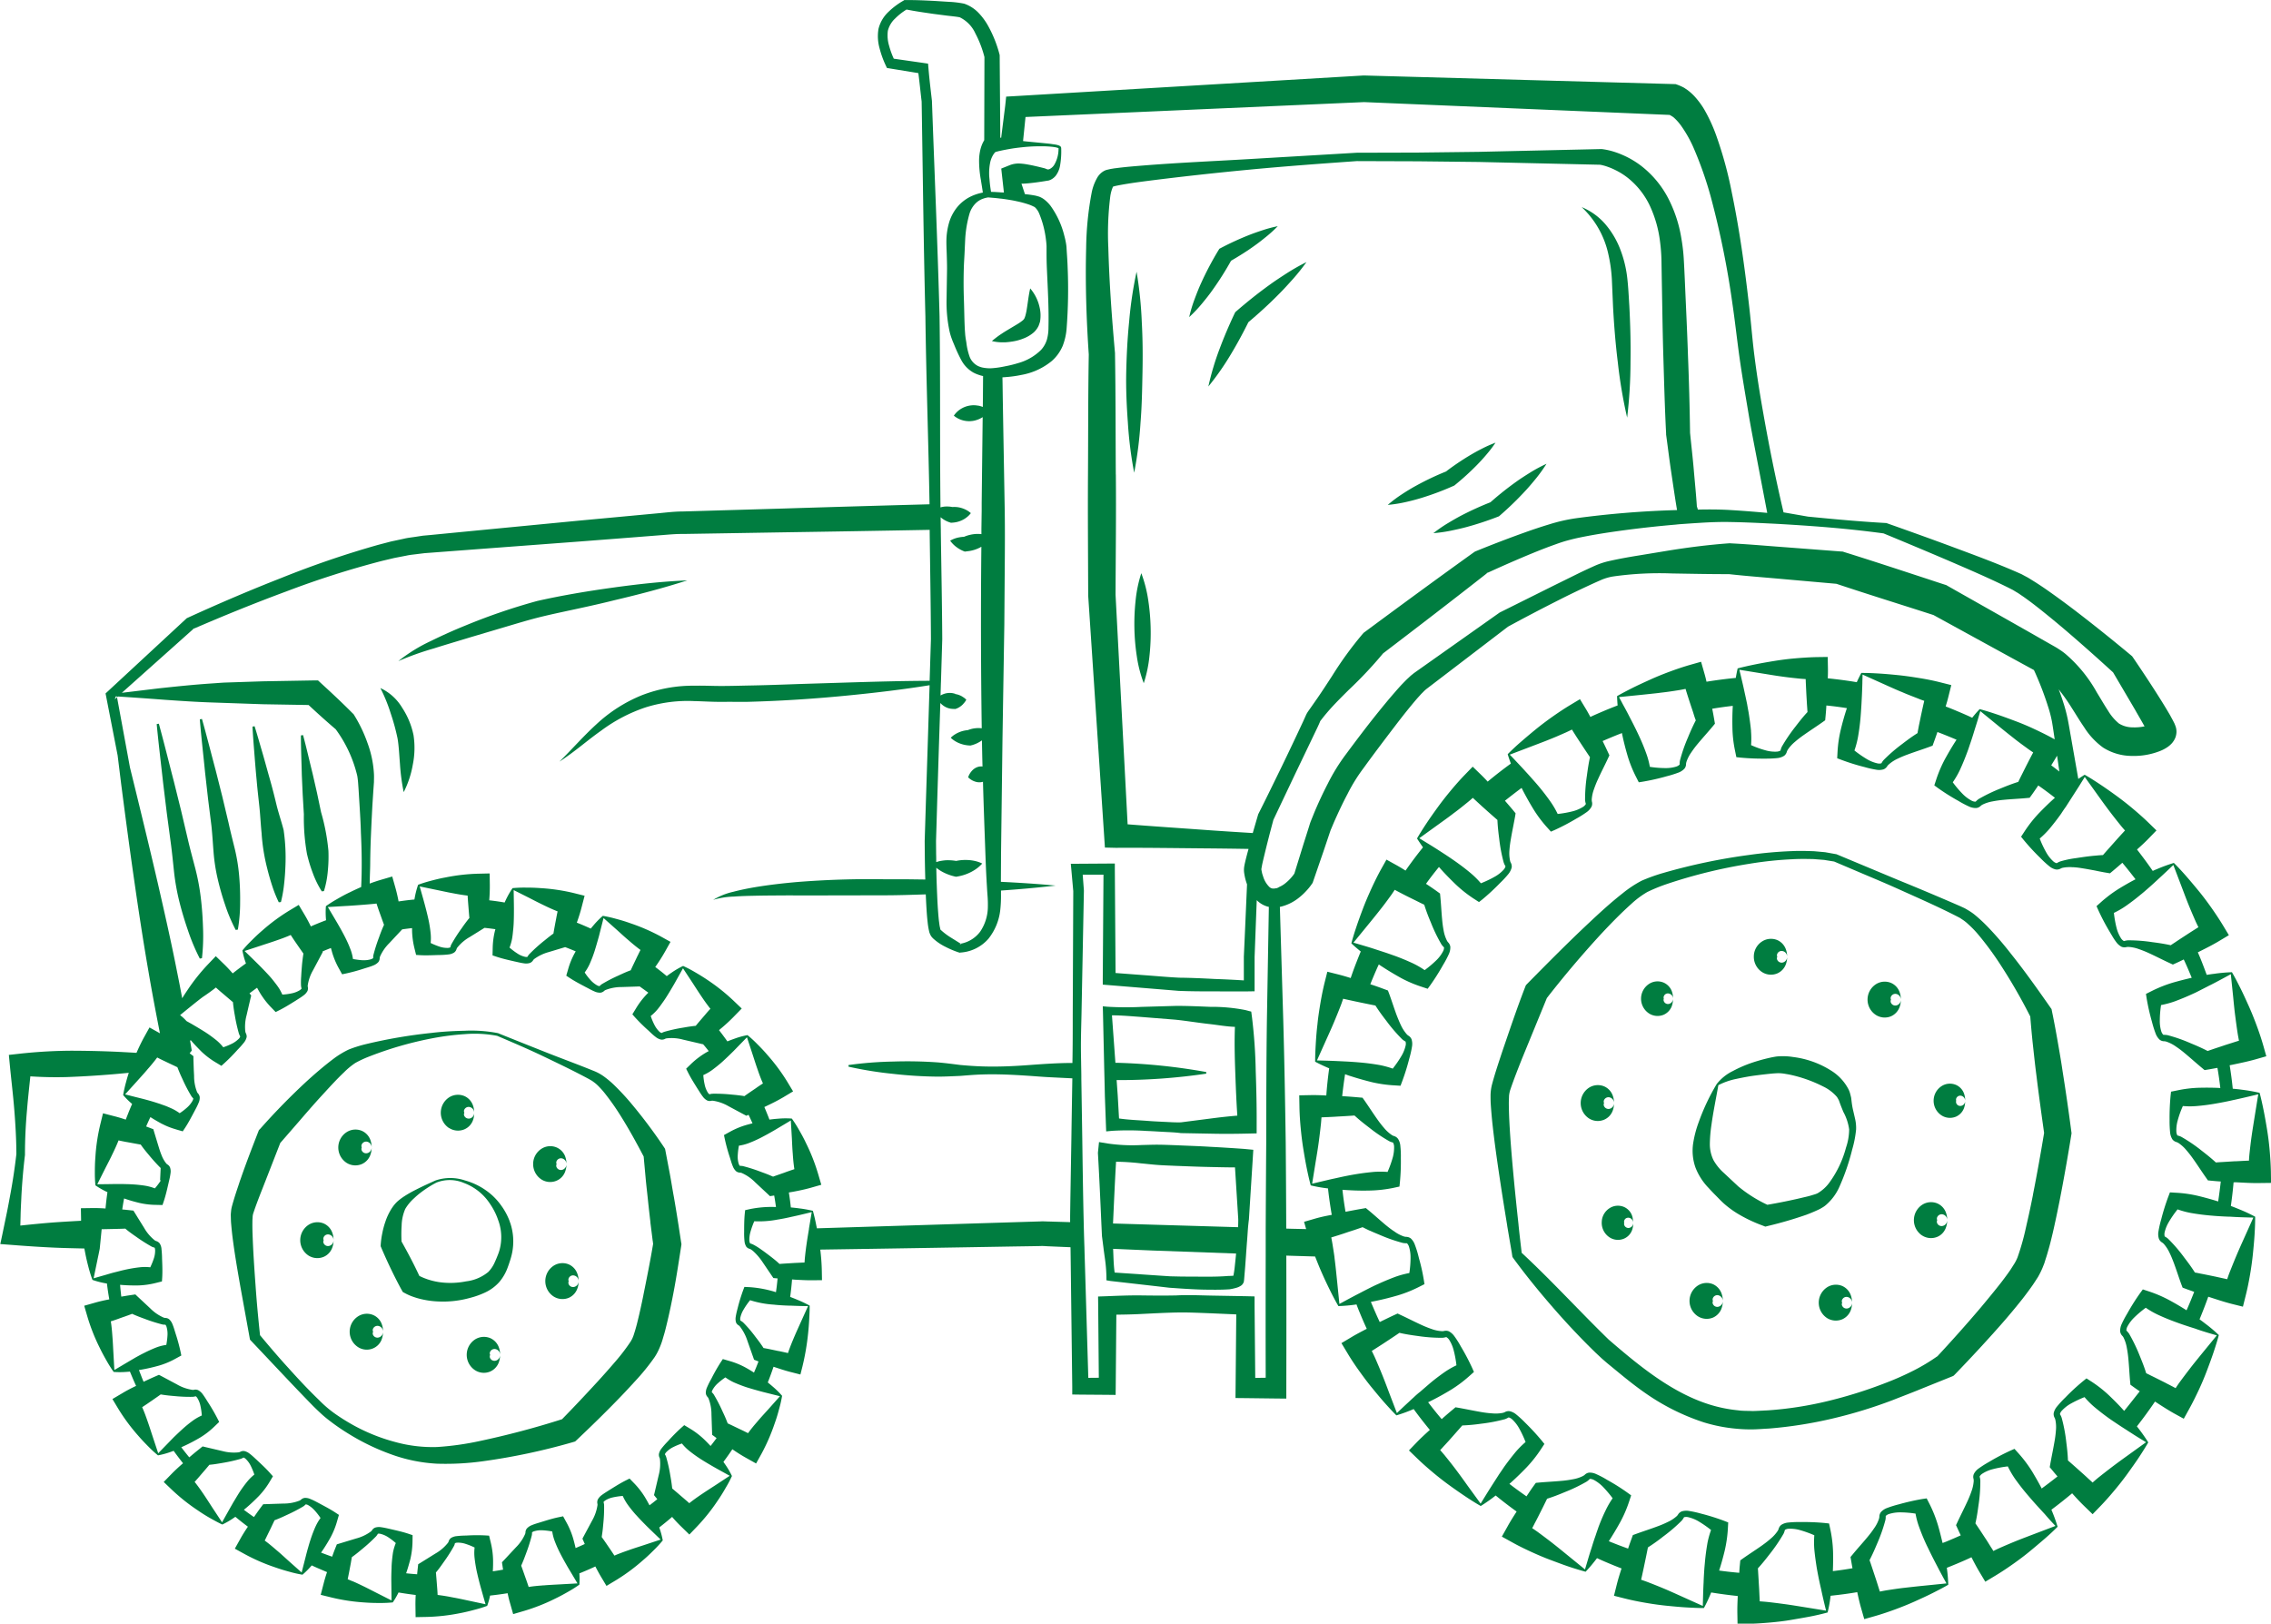 <svg xmlns="http://www.w3.org/2000/svg" width="157.902" height="112.905" viewBox="0 0 157.902 112.905">
  <g id="Gruppe_1547" data-name="Gruppe 1547" transform="translate(-92.366 -684.597)">
    <path id="Pfad_2186" data-name="Pfad 2186" d="M105.436,749.3a13.819,13.819,0,0,0,.823,1.956l.149-.028a13.877,13.877,0,0,0,.074-2.12c-.022-.7-.071-1.392-.154-2.079a15.681,15.681,0,0,0-.382-2.037c-.175-.67-.359-1.339-.515-2.012l-.475-2.02-.5-2.016c-.35-1.34-.678-2.685-1.046-4.022l-.149.028c.131,1.38.3,2.753.452,4.131l.251,2.06.274,2.057c.093.685.159,1.376.233,2.064a15.855,15.855,0,0,0,.367,2.04C105.008,747.977,105.209,748.642,105.436,749.3Z" fill="#007d40"/>
    <path id="Pfad_2187" data-name="Pfad 2187" d="M106.835,740.172l.231,1.843c.066.616.1,1.237.15,1.856a12.607,12.607,0,0,0,.284,1.833,18.176,18.176,0,0,0,.513,1.8,11.284,11.284,0,0,0,.742,1.76l.149-.024a11.183,11.183,0,0,0,.158-1.906,17.907,17.907,0,0,0-.071-1.872,12.511,12.511,0,0,0-.3-1.835c-.148-.6-.3-1.2-.434-1.811L107.825,740l-.455-1.807c-.322-1.2-.622-2.4-.962-3.6l-.149.027c.1,1.239.246,2.47.367,3.705Z" fill="#007d40"/>
    <path id="Pfad_2188" data-name="Pfad 2188" d="M110.212,738.863c.052.623.127,1.242.192,1.863s.09,1.249.158,1.87l-.008-.059a13.424,13.424,0,0,0,.384,2.421q.147.6.341,1.2a9.038,9.038,0,0,0,.47,1.183l.15-.016a9,9,0,0,0,.221-1.253q.07-.623.091-1.239a13.333,13.333,0,0,0-.115-2.449l-.008-.06c-.153-.6-.363-1.2-.508-1.806s-.3-1.211-.472-1.813-.332-1.205-.508-1.806-.344-1.2-.532-1.8l-.148.027c.034.626.084,1.25.133,1.874S110.151,738.241,110.212,738.863Z" fill="#007d40"/>
    <path id="Pfad_2189" data-name="Pfad 2189" d="M113.413,739.86l.081,1.369a14.227,14.227,0,0,0,.213,2.732,10.046,10.046,0,0,0,.4,1.326,6.587,6.587,0,0,0,.633,1.295l.15-.02a6.591,6.591,0,0,0,.271-1.416,10.071,10.071,0,0,0,.04-1.386,14.215,14.215,0,0,0-.513-2.691l-.282-1.342-.306-1.34c-.221-.89-.422-1.783-.662-2.671l-.15.02c0,.92.043,1.834.063,2.752Z" fill="#007d40"/>
    <path id="Pfad_2190" data-name="Pfad 2190" d="M135.081,726.337c1.7-.4,3.394-.84,5.071-1.381-1.761.076-3.5.27-5.235.512s-3.448.527-5.19.918a42.082,42.082,0,0,0-5.006,1.712c-.815.329-1.618.691-2.409,1.08a11.159,11.159,0,0,0-2.251,1.393,20.014,20.014,0,0,1,2.459-.88c.829-.263,1.664-.507,2.5-.763l2.5-.742c.83-.245,1.664-.5,2.484-.7s1.683-.378,2.532-.563S134.233,726.551,135.081,726.337Z" fill="#007d40"/>
    <path id="Pfad_2191" data-name="Pfad 2191" d="M120.327,733.81a3.466,3.466,0,0,0-1.514-1.367,11.121,11.121,0,0,1,.718,1.76,14.872,14.872,0,0,1,.475,1.734c.092.526.119,1.17.17,1.795a14.088,14.088,0,0,0,.259,1.949,6.711,6.711,0,0,0,.631-1.9,5.874,5.874,0,0,0,.052-2.062A5.482,5.482,0,0,0,120.327,733.81Z" fill="#007d40"/>
    <path id="Pfad_2192" data-name="Pfad 2192" d="M171.225,717.468a27.262,27.262,0,0,0,.442-3.492c.095-1.163.113-2.327.136-3.49s.016-2.328-.049-3.493a27.608,27.608,0,0,0-.362-3.5,27.656,27.656,0,0,0-.519,3.487c-.116,1.163-.175,2.329-.2,3.494s.028,2.333.113,3.5A27.287,27.287,0,0,0,171.225,717.468Z" fill="#007d40"/>
    <path id="Pfad_2193" data-name="Pfad 2193" d="M171.322,726.379a15.009,15.009,0,0,0-.081,1.917,14.62,14.62,0,0,0,.163,1.91,8.883,8.883,0,0,0,.487,1.9,8.95,8.95,0,0,0,.4-1.923,14.633,14.633,0,0,0,.079-1.916,14.993,14.993,0,0,0-.164-1.911,9.015,9.015,0,0,0-.486-1.9A9.078,9.078,0,0,0,171.322,726.379Z" fill="#007d40"/>
    <path id="Pfad_2194" data-name="Pfad 2194" d="M175.932,705.719c.268-.326.533-.653.773-1a21.239,21.239,0,0,0,1.255-1.989c.553-.321,1.1-.661,1.619-1.037.286-.2.562-.421.837-.643a9.1,9.1,0,0,0,.792-.724,9.181,9.181,0,0,0-1.037.275c-.336.11-.669.225-.994.355a20,20,0,0,0-1.9.873l-.131.069-.087.144a21.741,21.741,0,0,0-1.166,2.21c-.176.379-.327.772-.475,1.167a9.784,9.784,0,0,0-.368,1.23A9.889,9.889,0,0,0,175.932,705.719Z" fill="#007d40"/>
    <path id="Pfad_2195" data-name="Pfad 2195" d="M178.347,706.223l-.093.081-.05.1c-.382.807-.733,1.629-1.047,2.47a18.82,18.82,0,0,0-.774,2.6,18.689,18.689,0,0,0,1.556-2.224c.442-.733.847-1.483,1.226-2.247.722-.61,1.423-1.245,2.089-1.921.351-.347.682-.716,1.014-1.085a14.8,14.8,0,0,0,.937-1.175,14.865,14.865,0,0,0-1.309.738c-.417.269-.834.538-1.233.828C179.859,704.965,179.091,705.58,178.347,706.223Z" fill="#007d40"/>
    <path id="Pfad_2196" data-name="Pfad 2196" d="M123.591,763.036a1.141,1.141,0,0,0,1.061.095,1.085,1.085,0,0,0,.577-.578,1.421,1.421,0,0,0,.109-.567.4.4,0,0,1-.29.386.344.344,0,0,1-.4-.178.245.245,0,0,1,.007-.222.216.216,0,0,1-.007-.207.334.334,0,0,1,.392-.182.4.4,0,0,1,.294.382,1.421,1.421,0,0,0-.109-.567,1.1,1.1,0,0,0-.577-.585,1.15,1.15,0,0,0-1.065.1,1.277,1.277,0,0,0,0,2.125Z" fill="#007d40"/>
    <path id="Pfad_2197" data-name="Pfad 2197" d="M131.067,766.7a1.086,1.086,0,0,0,.574-.578,1.534,1.534,0,0,0,.113-.577.408.408,0,0,1-.294.4.332.332,0,0,1-.393-.178.242.242,0,0,1,0-.218.24.24,0,0,1,0-.211.333.333,0,0,1,.393-.182.408.408,0,0,1,.294.393,1.548,1.548,0,0,0-.109-.578,1.1,1.1,0,0,0-.578-.581,1.126,1.126,0,0,0-1.064.1,1.257,1.257,0,0,0-.567,1.061,1.27,1.27,0,0,0,.571,1.061A1.13,1.13,0,0,0,131.067,766.7Z" fill="#007d40"/>
    <path id="Pfad_2198" data-name="Pfad 2198" d="M131.914,772.522a1.142,1.142,0,0,0-1.065.1,1.278,1.278,0,0,0,0,2.125,1.15,1.15,0,0,0,1.061.1,1.1,1.1,0,0,0,.574-.581,1.39,1.39,0,0,0,.113-.575.4.4,0,0,1-.295.393.332.332,0,0,1-.392-.178.248.248,0,0,1,0-.215.238.238,0,0,1,0-.21.327.327,0,0,1,.392-.182.4.4,0,0,1,.295.392,1.467,1.467,0,0,0-.109-.577A1.1,1.1,0,0,0,131.914,772.522Z" fill="#007d40"/>
    <path id="Pfad_2199" data-name="Pfad 2199" d="M126.842,778.418a.4.4,0,0,1,.295.382,1.422,1.422,0,0,0-.109-.567,1.111,1.111,0,0,0-.578-.585,1.15,1.15,0,0,0-1.065.1,1.278,1.278,0,0,0,0,2.125,1.13,1.13,0,0,0,1.061.1,1.113,1.113,0,0,0,.578-.578,1.419,1.419,0,0,0,.109-.567.4.4,0,0,1-.291.386.337.337,0,0,1-.4-.178.251.251,0,0,1,.007-.222.222.222,0,0,1-.007-.207A.334.334,0,0,1,126.842,778.418Z" fill="#007d40"/>
    <path id="Pfad_2200" data-name="Pfad 2200" d="M118.708,776.809a.4.4,0,0,1,.291.381,1.417,1.417,0,0,0-.109-.566,1.09,1.09,0,0,0-.578-.582,1.132,1.132,0,0,0-1.061.1,1.273,1.273,0,0,0,0,2.125,1.121,1.121,0,0,0,1.057.094,1.086,1.086,0,0,0,.578-.577,1.425,1.425,0,0,0,.109-.567.4.4,0,0,1-.291.385.336.336,0,0,1-.4-.178.249.249,0,0,1,.007-.221.224.224,0,0,1-.007-.208A.338.338,0,0,1,118.708,776.809Z" fill="#007d40"/>
    <path id="Pfad_2201" data-name="Pfad 2201" d="M114.875,769.677a1.14,1.14,0,0,0-1.064.1,1.277,1.277,0,0,0,0,2.126,1.15,1.15,0,0,0,1.06.094,1.094,1.094,0,0,0,.574-.581,1.436,1.436,0,0,0,.113-.574.4.4,0,0,1-.294.392.333.333,0,0,1-.393-.178.242.242,0,0,1,0-.218.245.245,0,0,1,0-.207.328.328,0,0,1,.393-.181.4.4,0,0,1,.294.392,1.475,1.475,0,0,0-.109-.578A1.1,1.1,0,0,0,114.875,769.677Z" fill="#007d40"/>
    <path id="Pfad_2202" data-name="Pfad 2202" d="M117.52,765.547a1.1,1.1,0,0,0,.574-.582,1.464,1.464,0,0,0,.113-.574.408.408,0,0,1-.294.393.333.333,0,0,1-.393-.178.248.248,0,0,1,0-.215.246.246,0,0,1,0-.214.336.336,0,0,1,.393-.182.412.412,0,0,1,.294.4,1.458,1.458,0,0,0-.109-.577,1.1,1.1,0,0,0-.578-.585,1.139,1.139,0,0,0-1.064.1,1.274,1.274,0,0,0,0,2.122A1.145,1.145,0,0,0,117.52,765.547Z" fill="#007d40"/>
    <path id="Pfad_2203" data-name="Pfad 2203" d="M204.176,702.193a10.608,10.608,0,0,1,.262,1.813l.083,1.919c.069,1.291.172,2.58.331,3.866a33.445,33.445,0,0,0,.649,3.85,33.187,33.187,0,0,0,.234-3.9c.021-1.3-.015-2.591-.083-3.883-.042-.654-.067-1.274-.146-1.954a7.98,7.98,0,0,0-.491-1.985,5.964,5.964,0,0,0-1.052-1.757A4.381,4.381,0,0,0,202.34,699,6.306,6.306,0,0,1,204.176,702.193Z" fill="#007d40"/>
    <path id="Pfad_2204" data-name="Pfad 2204" d="M191.206,719.22a19.525,19.525,0,0,0,2.2-.825l.077-.034.052-.042a18.4,18.4,0,0,0,1.495-1.357c.237-.241.467-.491.688-.754a8.445,8.445,0,0,0,.63-.827,8.588,8.588,0,0,0-.951.421c-.306.154-.6.32-.892.495a18.091,18.091,0,0,0-1.6,1.088,19.276,19.276,0,0,0-2.065.98q-.518.284-1.016.614a9.164,9.164,0,0,0-.967.728,9.1,9.1,0,0,0,1.2-.186Q190.642,719.393,191.206,719.22Z" fill="#007d40"/>
    <path id="Pfad_2205" data-name="Pfad 2205" d="M194,720.431c-.341.177-.673.373-1.005.572a10.069,10.069,0,0,0-.967.67,10.265,10.265,0,0,0,1.165-.162c.379-.079.756-.16,1.127-.26a21.721,21.721,0,0,0,2.177-.715l.091-.035.077-.067a21.874,21.874,0,0,0,1.724-1.668c.275-.292.532-.6.79-.916a10.449,10.449,0,0,0,.714-1,10.278,10.278,0,0,0-1.086.578c-.343.215-.686.43-1.011.664a21.921,21.921,0,0,0-1.8,1.432A21.607,21.607,0,0,0,194,720.431Z" fill="#007d40"/>
    <path id="Pfad_2206" data-name="Pfad 2206" d="M162.274,708.4a5.118,5.118,0,0,0,.527-.062,3.424,3.424,0,0,0,.719-.2,2.38,2.38,0,0,0,.72-.425,1.462,1.462,0,0,0,.334-.447c.036-.08.058-.16.087-.243s.029-.149.04-.226a2.439,2.439,0,0,0-.047-.806,3.007,3.007,0,0,0-.658-1.337c-.116.5-.159.956-.229,1.377a3.908,3.908,0,0,1-.119.563c-.015.033-.026.073-.037.105l-.04.077a.6.6,0,0,1-.087.094,3.179,3.179,0,0,1-.436.3l-.552.33c-.065.04-.131.08-.2.12-.091.058-.185.116-.276.178a6.543,6.543,0,0,0-.687.516,3.026,3.026,0,0,0,.694.087C162.111,708.4,162.194,708.4,162.274,708.4Z" fill="#007d40"/>
    <path id="Pfad_2207" data-name="Pfad 2207" d="M247.837,766.811c.545.029,1.09.065,1.635.054l.8-.01-.011-.774c-.011-.5-.044-1.007-.087-1.5s-.106-.984-.182-1.449-.156-.923-.243-1.352-.175-.828-.273-1.188a11.678,11.678,0,0,0-1.242-.218c-.2-.029-.411-.05-.625-.069q-.082-.818-.215-1.631l.186-.036c.534-.113,1.071-.222,1.6-.371l.762-.218-.21-.744c-.138-.484-.3-.96-.473-1.425s-.356-.922-.552-1.355-.385-.853-.581-1.242-.385-.756-.574-1.079a10.909,10.909,0,0,0-1.253.113c-.164.018-.327.043-.5.072-.1-.269-.2-.541-.305-.81s-.2-.505-.313-.756a.176.176,0,0,1,.033-.018c.487-.247.977-.487,1.446-.77l.679-.407-.4-.665c-.258-.428-.537-.846-.824-1.253s-.582-.8-.883-1.166-.6-.723-.883-1.046-.57-.633-.836-.894a11.448,11.448,0,0,0-1.18.432c-.1.04-.193.08-.287.124-.349-.509-.716-1-1.094-1.49.273-.243.542-.49.8-.755l.552-.571-.556-.541c-.359-.349-.737-.679-1.119-1s-.77-.621-1.155-.9-.763-.545-1.126-.785-.709-.461-1.036-.646c-.04.025-.08.047-.12.076-.1.065-.214.138-.323.214l-.519-2.961c-.073-.4-.131-.777-.218-1.206a11.036,11.036,0,0,0-.327-1.217c-.091-.283-.189-.566-.3-.843a12.73,12.73,0,0,1,.915,1.3c.273.422.538.872.858,1.337a5.077,5.077,0,0,0,1.315,1.41,3.749,3.749,0,0,0,1.994.581,4.96,4.96,0,0,0,1.9-.316,2.642,2.642,0,0,0,.523-.258,1.686,1.686,0,0,0,.327-.265.853.853,0,0,0,.1-.116,1.413,1.413,0,0,0,.1-.149,1.37,1.37,0,0,0,.1-.218,1.329,1.329,0,0,0,.058-.309,1.187,1.187,0,0,0-.037-.345l-.032-.1c-.026-.066-.051-.135-.077-.193l-.109-.214-.2-.367c-.273-.469-.545-.912-.825-1.351-.559-.883-1.133-1.748-1.718-2.609l-.084-.12-.072-.062h0c-1.246-1.039-2.5-2.045-3.785-3.033q-.965-.741-1.966-1.446c-.334-.236-.676-.465-1.032-.687-.181-.109-.348-.225-.552-.327l-.29-.156-.287-.127c-1.512-.661-3.012-1.21-4.524-1.773s-3.018-1.1-4.537-1.638l-.055-.018-.039,0c-1.792-.1-3.572-.265-5.352-.44a.059.059,0,0,1-.022,0l-1.725-.3c-.552-2.347-1.028-4.716-1.443-7.092-.221-1.25-.417-2.5-.577-3.76-.16-1.242-.251-2.521-.407-3.8-.294-2.543-.65-5.087-1.177-7.622a27.173,27.173,0,0,0-1.032-3.808,11.2,11.2,0,0,0-.861-1.907,5.5,5.5,0,0,0-.694-.941,3.643,3.643,0,0,0-.5-.447l-.149-.1-.076-.051-.113-.058a3.447,3.447,0,0,0-.479-.193l-21.623-.6h-.084l-24.2,1.432-.636.036-.065.621v0l-.283,2.245a.175.175,0,0,0-.059-.011l-.043-5.667v-.066l-.011-.05a8.432,8.432,0,0,0-.778-1.962,4.3,4.3,0,0,0-.65-.9,2.507,2.507,0,0,0-1.028-.672,6.837,6.837,0,0,0-1.086-.13l-.977-.062c-.651-.033-1.3-.066-1.962-.058h-.142l-.051.036a5.106,5.106,0,0,0-1.042.777,2.409,2.409,0,0,0-.7,1.192,3.083,3.083,0,0,0,.076,1.348,6.669,6.669,0,0,0,.436,1.206l.076.163.189.03,1.995.326c.087.658.149,1.319.229,1.977.083,4.988.134,9.972.261,14.953.055,4.349.214,8.7.287,13.053q-5.067.137-10.128.294l-7.059.207c-.589,0-1.174.08-1.759.131l-1.762.164-3.516.327-7.037.679-3.517.342-.44.039-.454.069c-.3.048-.61.077-.9.149l-.883.189-.872.229a66.494,66.494,0,0,0-6.732,2.3c-2.2.861-4.367,1.788-6.517,2.772l-.066.029-.051.047-5.442,5.043-.156.145.04.2.8,4.109c.08.643.16,1.293.24,1.944.273,2.11.556,4.261.868,6.437s.643,4.378,1.025,6.579c.247,1.457.523,2.914.81,4.364-.011-.008-.022-.011-.033-.019l-.694-.388-.377.679c-.193.352-.367.719-.527,1.086-.276-.014-.556-.032-.839-.047-1.177-.065-2.387-.094-3.593-.1a34.268,34.268,0,0,0-3.622.2l-.821.091.065.679c.1,1.043.229,2.086.312,3.128s.142,2.057.146,3.088v0c-.109.941-.247,1.878-.422,2.812-.087.465-.17.933-.269,1.4l-.29,1.4-.138.647.774.058c1.013.08,2.027.149,3.04.193.676.029,1.355.043,2.031.058.018.1.036.192.055.287.069.367.152.708.236,1.028s.178.614.272.868a6.111,6.111,0,0,0,.908.236c.033.007.066.011.1.018.043.371.1.738.163,1.1-.327.062-.654.134-.974.225l-.77.218.218.745a13.221,13.221,0,0,0,.85,2.158c.16.334.331.646.494.93a8.8,8.8,0,0,0,.487.77,5.913,5.913,0,0,0,.938-.007c.061,0,.127-.011.192-.015.08.193.16.382.24.571.062.141.123.283.189.421-.327.156-.651.323-.959.509l-.687.406.4.665a13.278,13.278,0,0,0,1.38,1.868c.24.279.487.537.719.77a8.311,8.311,0,0,0,.669.614,5.645,5.645,0,0,0,.9-.247c.061-.022.127-.044.188-.069.211.294.429.581.654.864-.272.233-.534.473-.784.727l-.56.574.563.538a13.37,13.37,0,0,0,1.813,1.442c.305.211.61.4.894.559s.559.309.806.422a5.805,5.805,0,0,0,.811-.473c.032-.021.061-.043.094-.065q.425.354.872.687c-.185.272-.36.548-.52.835l-.388.694.679.374a13.136,13.136,0,0,0,2.129.927c.349.123.69.225,1.006.309a7.913,7.913,0,0,0,.89.2,5.7,5.7,0,0,0,.643-.647c.12.058.24.113.364.167.232.1.465.2.7.3q-.136.4-.24.807l-.2.773.755.186a13.188,13.188,0,0,0,2.293.345c.37.029.723.036,1.053.036a8.692,8.692,0,0,0,.909-.04,5.207,5.207,0,0,0,.4-.69q.594.1,1.195.174c-.014.247-.022.494-.018.741l.011.8.777-.015a13.365,13.365,0,0,0,2.307-.261c.363-.069.705-.153,1.025-.24a8.961,8.961,0,0,0,.868-.269,5.008,5.008,0,0,0,.2-.715q.61-.066,1.221-.164c.047.229.1.458.167.683l.218.77.745-.218a13.25,13.25,0,0,0,2.158-.85c.334-.16.646-.33.93-.494a8.156,8.156,0,0,0,.77-.487,5.5,5.5,0,0,0,0-.784c.077-.029.149-.059.226-.091.3-.124.6-.255.886-.389.116.225.236.447.363.665l.411.687.665-.4a13.306,13.306,0,0,0,1.863-1.377c.284-.239.538-.486.771-.719a8.853,8.853,0,0,0,.614-.668,5.84,5.84,0,0,0-.244-.9c.3-.236.6-.479.894-.734.2.233.407.455.628.669l.571.556.537-.56a13.276,13.276,0,0,0,1.446-1.816c.207-.3.393-.607.556-.894a7.915,7.915,0,0,0,.422-.8,5.805,5.805,0,0,0-.473-.81c-.04-.058-.08-.113-.12-.171.215-.287.422-.581.622-.879.309.214.628.418.955.6l.694.389.378-.679a13.549,13.549,0,0,0,.923-2.129c.127-.349.225-.691.308-1.007a8.4,8.4,0,0,0,.2-.89,5.807,5.807,0,0,0-.668-.657q-.159-.137-.327-.273c.007-.022.018-.043.025-.065.135-.338.258-.68.374-1.025l.069.022c.4.131.792.265,1.2.363l.6.153.149-.589a17,17,0,0,0,.382-2.23c.04-.363.065-.712.083-1.043s.033-.646.029-.93a8.663,8.663,0,0,0-.868-.41c-.156-.066-.32-.131-.487-.193.055-.4.1-.806.131-1.213.073,0,.142.011.214.014.414.022.832.047,1.246.04l.622-.007-.011-.607a14.325,14.325,0,0,0-.109-1.518q6.752-.1,13.5-.218l1.2-.018.6-.011c.214-.011.36.011.574.018l1.526.065v.018l.014,1.058.106,8.613,0,.552.563.008,1.875.014.578.007.007-.592.043-4.988c.593-.007,1.188-.018,1.781-.051.795-.039,1.594-.083,2.394-.1s1.6.025,2.394.054l1.769.077-.047,5.133-.007.683.7.007,2.118.026.716.007v-.723q.01-4.605,0-9.21v-.011l.319.011,1.686.051,0,.011c.152.382.3.759.461,1.119.189.436.389.85.581,1.239s.385.756.574,1.079a10.932,10.932,0,0,0,1.254-.113h.007q.1.279.218.556c.156.382.32.763.494,1.137-.363.189-.73.378-1.079.589l-.683.407.4.664c.254.429.534.851.824,1.254s.582.8.883,1.166.592.723.883,1.05.567.628.832.89a10.846,10.846,0,0,0,1.184-.432l.015-.008q.539.741,1.126,1.45c-.309.28-.614.559-.9.854l-.552.574.556.537c.359.349.737.68,1.119,1s.77.622,1.155.9.763.541,1.123.781.712.461,1.039.646a11.257,11.257,0,0,0,1.028-.722l.011-.008q.713.583,1.456,1.116c-.221.345-.443.69-.639,1.05l-.389.693.68.375c.436.247.89.468,1.34.675s.9.4,1.348.567.876.331,1.286.469.807.258,1.17.356a10.659,10.659,0,0,0,.792-.945c.189.087.378.171.57.254.374.16.756.317,1.137.462-.123.374-.239.752-.334,1.13l-.192.77.748.189c.487.123.981.221,1.471.305s.977.153,1.45.2.93.091,1.362.116.847.044,1.221.044a9.87,9.87,0,0,0,.505-1.083c.614.1,1.231.182,1.849.247-.018.381-.033.763-.029,1.148l.014.792.774-.011c.5-.007,1-.043,1.5-.087s.985-.1,1.453-.182.923-.156,1.348-.239.828-.179,1.188-.277a9.477,9.477,0,0,0,.207-1.162c.621-.066,1.239-.145,1.853-.251.08.374.163.745.269,1.112l.218.763.744-.211c.48-.138.959-.3,1.424-.472s.923-.356,1.356-.552.85-.385,1.238-.582.756-.385,1.079-.574a11.014,11.014,0,0,0-.1-1.177c.239-.094.476-.192.712-.29.338-.142.672-.287,1-.444.178.346.356.687.556,1.021l.407.68.665-.4c.432-.258.85-.538,1.257-.825s.8-.581,1.166-.883.719-.6,1.046-.883.629-.566.894-.832a11.5,11.5,0,0,0-.432-1.184c.494-.367.973-.748,1.442-1.141.276.309.556.614.854.9l.57.553.538-.556c.349-.36.679-.738,1-1.123s.621-.766.9-1.155.545-.759.785-1.123.458-.712.647-1.035a11.4,11.4,0,0,0-.727-1.032c-.022-.029-.04-.054-.065-.083.439-.56.861-1.138,1.26-1.726.429.28.858.559,1.3.81l.7.385.374-.676c.244-.439.465-.89.676-1.34s.4-.905.567-1.348.327-.875.465-1.29.261-.806.356-1.166a10.644,10.644,0,0,0-.963-.81c-.12-.094-.247-.189-.378-.283.215-.52.418-1.043.607-1.573.025.007.047.018.073.025.519.167,1.035.342,1.565.476l.771.192.188-.752c.124-.486.222-.98.306-1.467s.152-.978.2-1.45.091-.933.117-1.366.043-.846.04-1.22a11,11,0,0,0-1.141-.531c-.174-.073-.36-.145-.549-.218.077-.545.142-1.093.189-1.642ZM246.043,753.1l.007,0c.443-.225.912-.48,1.424-.759l.16,1.544c.047.483.091.944.149,1.38s.112.854.178,1.264c.025.149.054.291.08.436l-.84.266a.391.391,0,0,1-.058.018c-.287.1-.577.192-.868.29l-.414.142c-.385-.2-.781-.374-1.188-.541a10.906,10.906,0,0,0-1.6-.56,1.36,1.36,0,0,0-.258-.021c-.033,0-.011,0-.04-.008a.629.629,0,0,1-.138-.243,2.408,2.408,0,0,1-.1-.738,7.206,7.206,0,0,1,.087-1.082,6.388,6.388,0,0,0,.945-.255c.4-.148.8-.312,1.209-.5.113-.051.226-.1.342-.16C245.418,753.42,245.723,753.267,246.043,753.1Zm-4.81-6.311c.072-.062.149-.123.225-.189.272-.232.552-.479.839-.748.044-.04.091-.08.134-.124.331-.3.673-.624,1.047-.98l.552,1.449c.174.454.334.89.5,1.3s.335.8.5,1.177c.061.135.127.269.192.4-.221.138-.439.279-.657.417l-.084.055c-.294.193-.592.385-.883.581-.1.066-.2.131-.3.2-.425-.094-.853-.16-1.286-.214a10.9,10.9,0,0,0-1.689-.127,1.212,1.212,0,0,0-.254.047.076.076,0,0,1-.037,0,.573.573,0,0,1-.2-.2,2.494,2.494,0,0,1-.295-.683,7.491,7.491,0,0,1-.192-1.072,5.86,5.86,0,0,0,.843-.49C240.546,747.338,240.887,747.077,241.233,746.786Zm-5.323-5.958c.033-.047.1-.141.1-.141l.937-1.461c.091-.149.185-.3.283-.458.03-.047.059-.094.088-.145l.9,1.257c.287.4.556.774.821,1.123s.527.683.789,1.006c.094.116.192.229.29.338-.047.047-.091.094-.134.142-.156.167-.309.337-.462.508-.167.189-.334.374-.5.563-.149.164-.291.327-.436.494-.134.008-.272.015-.407.029s-.236.019-.356.033c-.178.018-.356.04-.534.065s-.378.055-.567.084c-.119.015-.236.033-.356.054a7.042,7.042,0,0,0-.741.175,1.135,1.135,0,0,0-.232.112c-.029.011-.011.008-.04.011a.589.589,0,0,1-.24-.141,2.507,2.507,0,0,1-.461-.585,7.1,7.1,0,0,1-.465-.985,6.242,6.242,0,0,0,.69-.69c.272-.331.538-.668.8-1.039C235.75,741.064,235.83,740.948,235.91,740.828Zm-.359-2.583c-.186-.145-.375-.29-.563-.432.138-.222.276-.443.406-.669C235.449,737.511,235.5,737.878,235.551,738.245Zm-74.327-42.4a1.691,1.691,0,0,1,.208-.5,1.1,1.1,0,0,1,.141-.178c.091-.026.185-.051.276-.073a.386.386,0,0,0,.066-.014c.2-.044.407-.084.61-.12.309-.055.614-.095.926-.127.088-.008.178-.019.266-.026a11.867,11.867,0,0,1,1.191-.04c.2,0,.4.015.592.033.1.011.2.025.287.043.048.011.091.026.135.037.014.007.04.014.043.022l0,0v-.018a.048.048,0,0,0,.007.022l-.007,0a2.2,2.2,0,0,1-.269,1.1.8.8,0,0,1-.345.342.283.283,0,0,1-.163.025.055.055,0,0,1-.022-.011l-.16-.062c-.4-.1-.8-.2-1.2-.269a4.148,4.148,0,0,0-.468-.061,1.7,1.7,0,0,0-.741.1l-.614.247.047.425.138,1.239h-.018l-.215-.011c-.148-.011-.294-.018-.446-.029-.069,0-.142,0-.215-.007a8.356,8.356,0,0,1-.109-.887A3.687,3.687,0,0,1,161.224,695.845Zm-.134,2.478.349.029c.163.014.334.033.5.054.058,0,.116.011.171.019.036,0,.072.011.109.014.287.044.574.087.857.153l.055.011a7.421,7.421,0,0,1,.73.2c.08.026.156.055.232.088s.135.065.2.094a.667.667,0,0,1,.106.1,1.293,1.293,0,0,1,.21.33,6.836,6.836,0,0,1,.48,1.831c.022.16.036.32.043.462v.192l0,.284c0,.356.007.7.022,1.053.061,1.384.145,2.787.112,4.12a3.165,3.165,0,0,1-.112.865,1.878,1.878,0,0,1-.4.7,3.633,3.633,0,0,1-1.58.916,7.9,7.9,0,0,1-.945.232.3.3,0,0,1-.029.007c-.051.011-.1.019-.149.029a6.017,6.017,0,0,1-.832.1,2.715,2.715,0,0,1-.487-.044,1.276,1.276,0,0,1-.29-.084.651.651,0,0,1-.117-.054,1.2,1.2,0,0,1-.552-.654,4.456,4.456,0,0,1-.218-.97l-.047-.265-.029-.233c-.011-.16-.025-.316-.033-.483-.032-.65-.036-1.337-.061-2.023s-.026-1.385-.008-2.082c.008-.349.033-.7.051-1.054l.047-1.017a8.028,8.028,0,0,1,.3-1.791,1.723,1.723,0,0,1,.469-.759,1.365,1.365,0,0,1,.512-.294.137.137,0,0,1,.029-.011A1.919,1.919,0,0,1,161.09,698.323Zm-4.171-9.013-.025-.291-.294-.044-2.089-.3a5.547,5.547,0,0,1-.324-.894,2.481,2.481,0,0,1-.09-1.042,1.741,1.741,0,0,1,.508-.858,4.237,4.237,0,0,1,.792-.624c.614.123,1.235.21,1.853.3l.984.127c.313.036.716.076.869.116a2.29,2.29,0,0,1,1.079,1.115,7.448,7.448,0,0,1,.632,1.646l-.015,5.784a.612.612,0,0,0-.036.058c-.036.069-.069.134-.1.2a2.7,2.7,0,0,0-.131.393,3.453,3.453,0,0,0-.091.752,7.476,7.476,0,0,0,.127,1.366c.044.29.095.581.135.872a3.378,3.378,0,0,0-.752.232,2.838,2.838,0,0,0-.985.727,3.079,3.079,0,0,0-.592,1.068,4.754,4.754,0,0,0-.2,1.151c-.015.393.007.734.018,1.079s.022.7.022,1.047l-.033,2.114a9.61,9.61,0,0,0,.193,2.165,3.893,3.893,0,0,0,.156.549c.033.091.069.192.105.272l.1.24a10.463,10.463,0,0,0,.472,1.01,2.17,2.17,0,0,0,.843.865,2.271,2.271,0,0,0,.36.152,2.081,2.081,0,0,0,.309.087l-.011,1.472-.007.676c-.077-.029-.153-.051-.229-.073a1.016,1.016,0,0,0-.142-.022,1.564,1.564,0,0,0-.487-.007,1.67,1.67,0,0,0-.6.2,1.593,1.593,0,0,0-.556.509,1.625,1.625,0,0,0,.676.338,1.674,1.674,0,0,0,.628.029,1.491,1.491,0,0,0,.3-.073,1.634,1.634,0,0,0,.3-.131c.032-.018.065-.04.1-.061l-.069,5.965,0,.334,0,.218c-.007.414-.011.832-.018,1.246,0,.124,0,.251,0,.374v0a2.465,2.465,0,0,0-.317-.015,2.5,2.5,0,0,0-.893.2,2.429,2.429,0,0,0-.345.04,1.93,1.93,0,0,0-.618.229,2.007,2.007,0,0,0,.465.465,2.236,2.236,0,0,0,.505.276l.047.018.2-.025a2.426,2.426,0,0,0,.891-.276c.021-.011.039-.026.061-.036q-.064,6.315.026,12.624a2.075,2.075,0,0,0-.258-.015,2.31,2.31,0,0,0-.385.044,2.463,2.463,0,0,0-.327.1,2.043,2.043,0,0,0-.527.116,2.082,2.082,0,0,0-.331.16,1.647,1.647,0,0,0-.327.254,1.809,1.809,0,0,0,.331.251,1.841,1.841,0,0,0,.331.156,2.132,2.132,0,0,0,.661.131h.058l.113-.029a2.1,2.1,0,0,0,.352-.135,2.41,2.41,0,0,0,.323-.192c.011.6.022,1.209.04,1.816v0a.918.918,0,0,0-.269.014.935.935,0,0,0-.4.218,1.237,1.237,0,0,0-.33.52,1.191,1.191,0,0,0,.53.312.894.894,0,0,0,.458.011c.014,0,.029-.014.043-.018v0c.044,1.631.106,3.258.164,4.889.025.662.047,1.319.087,1.98l0,.029.043.716.018.254a7.8,7.8,0,0,1,.026.923,3.121,3.121,0,0,1-.534,1.639,2.176,2.176,0,0,1-1.352.835l.062.04-.149-.022a.668.668,0,0,0,.087-.018l-.705-.439a4.574,4.574,0,0,1-.661-.5c-.022-.018-.032-.036-.051-.054s-.007-.018,0-.022c-.007-.025-.022-.105-.033-.145-.029-.124-.043-.284-.065-.425-.033-.3-.055-.607-.077-.912-.021-.324-.036-.651-.05-.977s-.026-.654-.037-.985c-.007-.276-.014-.549-.018-.825v0l.076.065a2.747,2.747,0,0,0,.385.243,3.463,3.463,0,0,0,.814.3l.1.022.12-.022a3.21,3.21,0,0,0,.879-.287,2.942,2.942,0,0,0,.418-.251,2.412,2.412,0,0,0,.4-.359,2.173,2.173,0,0,0-.505-.178,2.835,2.835,0,0,0-.483-.066,3.146,3.146,0,0,0-.825.062,3.368,3.368,0,0,0-.741-.044,3.57,3.57,0,0,0-.454.069l-.189.055c0-.182,0-.36-.007-.541l-.008-.927.029-.933.055-1.871.116-3.742.1-3.048.007.007a1.377,1.377,0,0,0,.269.222,1.161,1.161,0,0,0,.588.181l.171.007.007,0a1.182,1.182,0,0,0,.4-.211,1.052,1.052,0,0,0,.185-.182,1.067,1.067,0,0,0,.178-.254,1.213,1.213,0,0,0-.243-.192.99.99,0,0,0-.229-.12,1.137,1.137,0,0,0-.334-.084h.069a1.2,1.2,0,0,0-.611-.058,1.271,1.271,0,0,0-.334.105c-.036.015-.073.037-.109.055l.025-.843.008-.182.087-2.884c-.015-2.5-.065-4.992-.1-7.488v-.134c-.007-.287-.01-.578-.014-.865a.545.545,0,0,0,.069.058,1.758,1.758,0,0,0,.563.3l.091.029.116-.01a1.779,1.779,0,0,0,.65-.168,1.628,1.628,0,0,0,.313-.192,1.515,1.515,0,0,0,.3-.3,1.639,1.639,0,0,0-.356-.24,1.949,1.949,0,0,0-.345-.131,1.73,1.73,0,0,0-.578-.054,2.02,2.02,0,0,0-.519-.033,1.694,1.694,0,0,0-.316.058c0-.08,0-.16,0-.236-.047-4.352,0-8.705-.062-13.057-.134-4.995-.352-9.987-.53-14.978C157.076,690.839,156.981,690.076,156.919,689.31Zm-53.6,56.619c-.48-2.078-.992-4.185-1.515-6.332l-.4-1.628-.9-4.886-.157.138.069-.2a.5.5,0,0,0,.077,0l.011.062.061-.055c1.137.073,2.209.149,3.252.229,1.159.08,2.267.156,3.36.189l3.466.12,3.179.054c.617.574,1.242,1.138,1.885,1.686a8.949,8.949,0,0,1,1.5,3.241c.026.149.04.283.055.443l.036.505.062,1.006c.04.672.084,1.344.1,2.013.061,1.257.08,2.51.018,3.764-.258.112-.512.229-.752.348-.334.157-.647.327-.93.494a8.667,8.667,0,0,0-.77.487,5.69,5.69,0,0,0,.007.938c0,.014,0,.029,0,.043-.273.1-.545.211-.814.324-.08.032-.16.069-.24.105-.134-.276-.28-.549-.436-.814l-.407-.683-.665.4a13.328,13.328,0,0,0-1.867,1.38c-.28.24-.538.487-.77.72a8.142,8.142,0,0,0-.614.668,5.483,5.483,0,0,0,.247.9v0c-.313.221-.621.457-.923.694-.192-.222-.389-.436-.6-.64l-.574-.556-.538.563a13.3,13.3,0,0,0-1.442,1.813c-.127.186-.247.371-.356.549q-.175-.948-.367-1.893C104.264,750.07,103.795,748.011,103.319,745.929Zm15.229,1.5c.011.04.026.08.04.124.04.123.08.243.124.367.12.327.232.657.356.984q-.13.284-.24.578c-.036.091-.069.182-.1.276a11.773,11.773,0,0,0-.4,1.253.982.982,0,0,0-.014.211v0a.608.608,0,0,1-.16.08,1.729,1.729,0,0,1-.552.065c-.109,0-.222-.015-.334-.029s-.24-.033-.36-.055a3.136,3.136,0,0,0-.167-.657l-.008-.018c-.065-.171-.134-.342-.214-.513-.054-.119-.113-.239-.174-.359-.153-.3-.331-.618-.527-.956l-.236-.4-.422-.712,1.232-.072C116.765,747.585,118.385,747.458,118.548,747.429Zm-5.253,5.7a1,1,0,0,0,.04.207.479.479,0,0,1-.131.12,1.744,1.744,0,0,1-.519.207,4.209,4.209,0,0,1-.687.094,4.272,4.272,0,0,0-.214-.41c-.04-.062-.08-.12-.12-.178-.138-.189-.28-.371-.436-.56-.058-.065-.116-.134-.178-.2-.229-.25-.48-.508-.756-.784l-.359-.353-.563-.548,1.173-.385c.36-.12.7-.226,1.017-.338.363-.124.7-.247,1.017-.389a.527.527,0,0,0,.037.055c.08.127.163.25.247.374.2.29.4.581.6.864-.025.157-.047.313-.065.473-.018.141-.033.287-.044.432-.018.236-.036.461-.047.694A4.924,4.924,0,0,0,113.295,753.126Zm-4.225,3.524v.011l0,0a.4.4,0,0,1-.09.153,1.817,1.817,0,0,1-.447.334,4.776,4.776,0,0,1-.643.269,3.328,3.328,0,0,0-.473-.484c-.218-.174-.443-.345-.69-.508l-.1-.066-.018-.011c-.284-.178-.585-.359-.916-.552l-.359-.2a3.145,3.145,0,0,0-.447-.414s1.333-1.093,1.609-1.282c.32-.214.611-.422.883-.64a.084.084,0,0,0,.018.019c.12.109.244.218.367.323.269.225.531.454.8.679.007.1.018.2.033.3.022.182.051.363.083.548l.011.055a11.713,11.713,0,0,0,.287,1.286,1.33,1.33,0,0,0,.087.189Zm-7.175,3.124c.222-.247.436-.48.628-.705.029-.032.059-.065.084-.1.2-.225.378-.439.549-.657.047-.062.094-.12.141-.186.149.08.305.157.458.229.036.018.073.033.109.051.011,0,.018.011.029.015.2.094.4.192.6.283a2.243,2.243,0,0,0,.211.1l0,.011c.011.036.026.069.04.1.026.073.059.146.088.218q.081.2.174.393c.018.04.036.076.054.116a10.524,10.524,0,0,0,.607,1.166.873.873,0,0,0,.138.163v-.01s.008.018,0,.01a.409.409,0,0,1-.054.171,1.812,1.812,0,0,1-.345.436,4.21,4.21,0,0,1-.549.425,1.277,1.277,0,0,0-.145-.1,2.631,2.631,0,0,0-.353-.2c-.025-.015-.054-.026-.083-.04l-.175-.077c-.116-.05-.236-.1-.359-.141s-.247-.091-.378-.131c-.018-.007-.036-.011-.058-.018-.3-.1-.632-.193-.988-.287l-.553-.138-.7-.178Zm1.657,6.9a4.738,4.738,0,0,1-.418.555,3.52,3.52,0,0,0-.651-.181,8.922,8.922,0,0,0-.97-.1c-.1-.007-.207-.011-.312-.011-.247-.011-.5-.011-.777-.011l-.494.008-.8.01.552-1.1c.174-.342.342-.658.483-.959.167-.342.316-.665.443-.988h.015c.164.036.327.069.49.1.309.054.614.112.92.167.036.007.076.014.116.018.174.251.363.483.563.719a12.154,12.154,0,0,0,.825.912l-.026.563-.014.3Zm-5.562,1.936.014.777a.753.753,0,0,0,0,.095c-.618.033-1.236.069-1.857.112-.788.059-1.576.139-2.368.222l.018-.647c.007-.476.04-.951.058-1.424q.077-1.422.247-2.837v-.036c0-1.043.051-2.082.145-3.125.062-.77.149-1.536.229-2.307.861.055,1.708.073,2.561.048,1.076-.04,2.151-.106,3.259-.2.338-.029.679-.062,1.025-.094-.073.225-.138.447-.193.657a9.06,9.06,0,0,0-.2.89,5.637,5.637,0,0,0,.625.618c-.123.276-.236.556-.345.836-.033.083-.065.17-.1.254q-.4-.137-.806-.24l-.774-.2-.185.756a13.166,13.166,0,0,0-.345,2.292c-.029.37-.037.723-.037,1.053a8.69,8.69,0,0,0,.04.909,5.763,5.763,0,0,0,.814.465l.022.011c-.055.377-.1.755-.134,1.133-.309-.022-.618-.033-.927-.029Zm1.725,4.632-.839.24.251-1.21c.061-.3.123-.578.174-.847l.134-1.355s1.523-.029,1.643-.043c.232.2.475.37.73.548a11.632,11.632,0,0,0,1.111.709.805.805,0,0,0,.193.065l0,0a.285.285,0,0,1,.032.112.329.329,0,0,1,.008.062,1.688,1.688,0,0,1-.08.552,5.071,5.071,0,0,1-.258.643,3.291,3.291,0,0,0-.68-.007,9.483,9.483,0,0,0-.962.153c-.171.036-.342.076-.52.123s-.352.087-.538.138Zm2.016,5.784-.305.178-.276.163-.832.494-.069-1.231c-.022-.382-.036-.738-.065-1.072-.026-.382-.058-.741-.113-1.083l.175-.054.316-.109c.149-.055.3-.109.45-.16.182-.065.363-.127.541-.2.277.131.56.236.847.341a11.551,11.551,0,0,0,1.257.4.865.865,0,0,0,.207.015.4.4,0,0,1,.084.16,1.723,1.723,0,0,1,.065.552,4.979,4.979,0,0,1-.084.694,3.3,3.3,0,0,0-.657.163,9.433,9.433,0,0,0-.89.4C102.171,778.785,101.957,778.905,101.731,779.029Zm2.533,5.7-.211.218-.687.705-.388-1.173c-.12-.364-.226-.7-.338-1.018-.124-.359-.247-.7-.389-1.013.073-.047.142-.095.214-.142s.142-.094.215-.145.174-.12.261-.178c.2-.142.4-.276.6-.422.3.051.6.084.909.109a10.843,10.843,0,0,0,1.315.058.934.934,0,0,0,.207-.04.4.4,0,0,1,.12.131,1.685,1.685,0,0,1,.207.52,4.684,4.684,0,0,1,.1.686,3.5,3.5,0,0,0-.592.335,8.624,8.624,0,0,0-.756.614c-.193.174-.389.363-.6.563Zm4.345,4.3-.171.3-.189.334-.443.792-.68-1.031c-.207-.32-.4-.622-.588-.9-.215-.319-.422-.61-.64-.882.051-.051.1-.106.142-.157.069-.076.135-.152.2-.229s.145-.167.214-.25c.16-.182.316-.367.469-.552.305-.026.6-.077.9-.128a11.481,11.481,0,0,0,1.286-.287.888.888,0,0,0,.189-.09h0a.414.414,0,0,1,.149.094,1.672,1.672,0,0,1,.335.447,4.6,4.6,0,0,1,.268.643,3.3,3.3,0,0,0-.479.472,8.744,8.744,0,0,0-.574.789C108.87,788.6,108.743,788.812,108.609,789.037Zm5.7,1.708a9.416,9.416,0,0,0-.349.912c-.058.178-.113.359-.167.552-.047.16-.091.323-.135.494l-.127.5-.192.749-.923-.821c-.283-.255-.545-.5-.8-.712-.291-.251-.563-.484-.843-.687.014-.029.029-.062.047-.095.058-.119.12-.243.178-.366l.2-.407c.084-.182.171-.36.258-.545.284-.106.56-.229.836-.36a11.831,11.831,0,0,0,1.17-.607,1.012,1.012,0,0,0,.159-.138h0a.448.448,0,0,1,.167.051,1.831,1.831,0,0,1,.436.349,4.538,4.538,0,0,1,.429.549A3.211,3.211,0,0,0,114.309,790.745Zm5.384,1.8a9.739,9.739,0,0,0-.1.97c0,.12-.007.24-.011.367-.007.229-.011.469-.007.723l.007.636.007.654-1.1-.556c-.338-.171-.654-.338-.956-.48-.225-.109-.439-.21-.65-.3l-.011,0c-.112-.047-.221-.094-.33-.138l.1-.5c.04-.214.08-.425.12-.636.021-.134.047-.265.069-.4.247-.175.483-.367.715-.563a11.4,11.4,0,0,0,.974-.89.99.99,0,0,0,.12-.175.444.444,0,0,1,.178.007,1.761,1.761,0,0,1,.512.218,4.6,4.6,0,0,1,.556.422A3.428,3.428,0,0,0,119.693,792.543Zm5.224,3.357c-.374-.08-.723-.156-1.05-.214-.036-.008-.069-.015-.1-.019-.341-.069-.661-.119-.973-.156-.008-.171-.019-.345-.033-.516-.022-.283-.044-.57-.069-.857,0-.062-.011-.127-.018-.189.2-.233.37-.476.548-.73a11.089,11.089,0,0,0,.709-1.112.646.646,0,0,0,.065-.192l0,0a.413.413,0,0,1,.174-.04,1.676,1.676,0,0,1,.552.08,4.427,4.427,0,0,1,.643.258,3.282,3.282,0,0,0-.007.679,9.55,9.55,0,0,0,.153.963c.011.051.021.1.036.16.065.283.138.581.225.9l.189.672.164.571Zm6.357-1.123c-.381.022-.737.037-1.071.066-.04,0-.08,0-.116.007-.338.025-.658.054-.963.105-.055-.163-.109-.327-.167-.49-.117-.323-.226-.647-.345-.97,0-.007,0-.015-.008-.022.127-.276.233-.559.338-.846a11.626,11.626,0,0,0,.4-1.257.87.87,0,0,0,.015-.207.391.391,0,0,1,.16-.084,1.669,1.669,0,0,1,.552-.065,4.982,4.982,0,0,1,.694.083,3.169,3.169,0,0,0,.167.654,8.256,8.256,0,0,0,.4.894c0,.011.011.018.014.029.153.294.324.6.512.926l.342.571.32.537Zm7.027-3.117-1.174.389c-.363.12-.705.225-1.021.338-.207.073-.407.142-.6.218-.145.054-.283.109-.417.171-.1-.146-.189-.287-.287-.429-.2-.291-.393-.581-.6-.865a.8.8,0,0,0,.015-.1c.043-.269.072-.538.094-.81a10.858,10.858,0,0,0,.058-1.315.924.924,0,0,0-.04-.207v0a.5.5,0,0,1,.131-.116,1.637,1.637,0,0,1,.52-.207,4.689,4.689,0,0,1,.686-.1,3.542,3.542,0,0,0,.335.592,8.7,8.7,0,0,0,.588.73.161.161,0,0,1,.026.026c.228.254.479.512.755.788l.382.37Zm-.077-5.693a.358.358,0,0,1,.026.088,3.044,3.044,0,0,1-.087,1.137l-.273,1.166-.051.211.229.283c-.178.145-.356.287-.541.425-.1-.185-.2-.367-.309-.549a5.581,5.581,0,0,0-.734-.955l-.345-.356-.254.127c-.4.2-.756.429-1.127.658-.181.116-.366.225-.555.367a.92.92,0,0,0-.276.316.49.49,0,0,0-.019.3.346.346,0,0,1,0,.091,3.065,3.065,0,0,1-.378,1.075l-.567,1.057-.1.189.145.334a.21.21,0,0,0,.018.037c-.211.1-.425.192-.639.283-.047-.218-.106-.44-.167-.661a5.53,5.53,0,0,0-.462-1.112l-.239-.436-.28.058c-.436.088-.843.218-1.257.345-.207.066-.414.12-.632.211a.9.9,0,0,0-.349.233.442.442,0,0,0-.1.29.62.62,0,0,1-.021.088,3.016,3.016,0,0,1-.647.94l-.817.876-.149.156.054.36c.007.051.015.1.026.152-.237.044-.476.084-.716.117.018-.265.022-.534.018-.8a5.726,5.726,0,0,0-.16-1.2l-.116-.48-.287-.018a12.055,12.055,0,0,0-1.3.011,6.007,6.007,0,0,0-.665.04.887.887,0,0,0-.4.131.468.468,0,0,0-.167.257.369.369,0,0,1-.044.08,3.047,3.047,0,0,1-.868.742l-1.017.632-.182.112-.04.364c-.011.109-.025.221-.033.334-.254-.018-.512-.04-.766-.069.109-.309.2-.629.287-.956a5.825,5.825,0,0,0,.156-1.2l.007-.494-.269-.091c-.421-.142-.839-.232-1.26-.33-.215-.048-.422-.1-.654-.131a.893.893,0,0,0-.418.025.451.451,0,0,0-.229.2c-.022.018-.025.036-.062.065a2.985,2.985,0,0,1-1.028.491l-1.148.348-.2.062-.134.338c-.07.174-.131.345-.193.519-.225-.076-.443-.159-.665-.243-.036-.015-.069-.025-.105-.04.007-.007.011-.018.018-.025.222-.316.432-.658.628-1.007a5.476,5.476,0,0,0,.458-1.115l.138-.476-.236-.156c-.374-.247-.752-.44-1.133-.647-.193-.1-.378-.207-.6-.294a.871.871,0,0,0-.411-.084.46.46,0,0,0-.272.138c-.029.011-.037.029-.08.048a3,3,0,0,1-1.119.207l-1.2.04-.214.007-.218.291c-.146.2-.284.4-.425.6-.24-.163-.473-.331-.7-.505.054-.047.113-.091.167-.138.294-.247.585-.523.865-.81a5.555,5.555,0,0,0,.734-.956l.254-.425-.189-.21c-.294-.335-.61-.622-.926-.92-.16-.145-.313-.3-.5-.439a.918.918,0,0,0-.374-.185.451.451,0,0,0-.3.061.538.538,0,0,1-.087.026,3.1,3.1,0,0,1-1.137-.087l-1.166-.273-.211-.051-.283.229c-.218.171-.433.353-.643.531-.193-.229-.375-.462-.556-.7.09-.044.185-.083.276-.127a11.753,11.753,0,0,0,1.046-.556,5.606,5.606,0,0,0,.956-.737l.356-.342-.128-.254a13,13,0,0,0-.657-1.126c-.116-.182-.225-.367-.367-.556a.929.929,0,0,0-.316-.276.464.464,0,0,0-.305-.019.351.351,0,0,1-.091,0,3.019,3.019,0,0,1-1.076-.381l-1.057-.564-.189-.1-.334.145c-.247.109-.49.222-.734.338-.058-.131-.112-.265-.163-.4s-.109-.279-.16-.417c.08-.011.16-.026.243-.04.382-.069.771-.16,1.156-.269a5.5,5.5,0,0,0,1.111-.462l.436-.239-.058-.28a12.764,12.764,0,0,0-.345-1.257c-.065-.207-.12-.414-.211-.632a.907.907,0,0,0-.232-.349.44.44,0,0,0-.291-.094.845.845,0,0,1-.087-.022,3.019,3.019,0,0,1-.941-.647l-.875-.817-.157-.149-.359.054c-.207.029-.411.066-.618.1-.033-.273-.062-.545-.084-.818.019,0,.033,0,.051,0,.382.033.785.044,1.185.04a5.741,5.741,0,0,0,1.195-.16l.479-.12.019-.283c.025-.443.007-.868-.011-1.3a6.405,6.405,0,0,0-.04-.665c0-.007,0-.011,0-.018a.811.811,0,0,0-.127-.378.474.474,0,0,0-.258-.167c-.025-.018-.044-.018-.08-.044a3.016,3.016,0,0,1-.741-.868l-.447-.719-.185-.3-.113-.182-.363-.04c-.138-.014-.276-.029-.414-.04.036-.258.08-.512.127-.766.316.112.643.207.977.29a5.306,5.306,0,0,0,1.195.156l.5.011.09-.268c.142-.426.233-.84.331-1.265.011-.047.022-.1.033-.145a4.34,4.34,0,0,0,.1-.505c.007-.044.011-.084.014-.131a.861.861,0,0,0-.04-.287l0,0a.434.434,0,0,0-.2-.226c-.018-.021-.036-.025-.066-.061a2.174,2.174,0,0,1-.334-.593c-.058-.141-.109-.29-.156-.436l-.349-1.148-.061-.207-.342-.13c-.051-.022-.105-.04-.156-.059.025-.061.051-.127.08-.188.069-.157.141-.313.214-.465.214.138.436.268.661.392a2.347,2.347,0,0,0,.211.109,4.711,4.711,0,0,0,.618.261c.094.033.192.062.287.091l.072.022.4.116.157-.236c.247-.374.439-.752.646-1.137.1-.192.207-.378.295-.6a.855.855,0,0,0,.083-.407.474.474,0,0,0-.138-.276c-.011-.025-.029-.032-.047-.076a3.013,3.013,0,0,1-.207-1.123L105.84,759l-.011-.317-.014-.432,0-.1,0-.109-.062-.047-.2-.153c.048-.065.1-.127.146-.189-.037-.232-.077-.461-.117-.69l.051-.029c.109.127.222.254.342.381s.265.276.4.411a5.506,5.506,0,0,0,.639.523.666.666,0,0,1,.066.047c.083.055.167.109.254.16l.069.044.022.01.149.091.185.113.211-.189a12.146,12.146,0,0,0,.915-.93,6.043,6.043,0,0,0,.444-.5.918.918,0,0,0,.185-.374.354.354,0,0,0,0-.105.518.518,0,0,0-.066-.193.577.577,0,0,1-.025-.091,3.064,3.064,0,0,1,.087-1.133l.145-.629.127-.541.051-.207-.12-.149c.175-.131.349-.262.527-.389.069.127.142.255.214.378s.139.214.211.32a5.636,5.636,0,0,0,.523.636l.345.356.255-.128c.4-.2.755-.428,1.126-.657.182-.12.367-.225.556-.371a.884.884,0,0,0,.276-.312.483.483,0,0,0,.018-.3.349.349,0,0,1,0-.091,2.949,2.949,0,0,1,.371-1.054l.011-.021.563-1.058.1-.189-.015-.036c.193-.083.385-.16.581-.236l.077.28c.043.152.094.3.152.45a5.319,5.319,0,0,0,.309.661l.153.277.087.159.28-.058a12.771,12.771,0,0,0,1.257-.345c.207-.065.414-.12.632-.211a.952.952,0,0,0,.349-.232.457.457,0,0,0,.094-.291.876.876,0,0,1,.022-.091,3.049,3.049,0,0,1,.646-.937l.818-.875.08-.084q.344-.05.686-.087v.189a5.738,5.738,0,0,0,.16,1.191l.12.484.284.018c.443.025.868,0,1.3-.011a5.908,5.908,0,0,0,.665-.04.9.9,0,0,0,.4-.135.45.45,0,0,0,.167-.254c.018-.025.014-.043.043-.08a3.034,3.034,0,0,1,.869-.741l1.017-.632.014-.007c.251.025.5.058.756.094-.015.044-.025.084-.036.127a5.482,5.482,0,0,0-.153,1.2l-.011.494.269.09c.425.142.839.233,1.264.331.211.044.418.1.651.131a.891.891,0,0,0,.417-.026.478.478,0,0,0,.229-.2.5.5,0,0,1,.062-.069,3.107,3.107,0,0,1,1.028-.491l1.13-.341c.247.094.49.193.734.294-.022.033-.04.066-.058.1a5.216,5.216,0,0,0-.462,1.116l-.138.476.236.156c.375.247.752.439,1.134.643.2.1.381.21.6.3a.9.9,0,0,0,.407.083.452.452,0,0,0,.273-.138.688.688,0,0,1,.08-.047,3.008,3.008,0,0,1,1.122-.207l1.2-.04.055,0c.2.142.4.287.6.433-.04.04-.083.08-.123.123a5.5,5.5,0,0,0-.73.959l-.258.422.189.214a12.149,12.149,0,0,0,.93.915c.159.149.308.3.5.444a.926.926,0,0,0,.374.185.474.474,0,0,0,.3-.062.341.341,0,0,1,.091-.025,2.989,2.989,0,0,1,1.134.087l1.169.272.208.051.014-.011c.142.16.273.324.4.487-.087.047-.174.095-.258.146a5.682,5.682,0,0,0-.955.733l-.356.346.127.254c.2.4.429.756.658,1.126.12.182.225.367.37.556a.888.888,0,0,0,.313.276.463.463,0,0,0,.305.015.539.539,0,0,1,.091,0,3.043,3.043,0,0,1,1.075.377l1.057.567.189.1.153-.066c.1.2.185.393.276.593-.146.036-.291.076-.436.116a5.524,5.524,0,0,0-1.112.461l-.436.24.058.28a12.764,12.764,0,0,0,.345,1.257c.066.207.12.414.211.632a.907.907,0,0,0,.233.349.465.465,0,0,0,.29.094.815.815,0,0,1,.091.022,3.024,3.024,0,0,1,.937.647l.876.817.156.149.294-.044c.048.266.088.534.124.8a7.568,7.568,0,0,0-1.78.138l-.363.08-.026.233c-.04.414-.044.81-.044,1.217v.065a4.946,4.946,0,0,0,.026.65.885.885,0,0,0,.123.375.43.43,0,0,0,.229.149.429.429,0,0,1,.1.047c.032.022.062.043.094.069l.007,0a4.027,4.027,0,0,1,.68.774l.672.992.1.149.268.025a.057.057,0,0,1,.026,0c-.029.32-.065.639-.113.959a7.793,7.793,0,0,0-1.823-.349l-.371-.018-.084.222a12.405,12.405,0,0,0-.377,1.224c-.051.207-.109.411-.142.636a.867.867,0,0,0,.022.392.415.415,0,0,0,.181.2.366.366,0,0,1,.08.069,3.3,3.3,0,0,1,.534,1.021l.4,1.133.058.167.255.1a.389.389,0,0,0,.054.018c-.1.261-.2.519-.316.777-.185-.12-.378-.236-.574-.345a5.439,5.439,0,0,0-1.115-.458l-.476-.138-.156.236a12.975,12.975,0,0,0-.643,1.134,5.906,5.906,0,0,0-.3.6.917.917,0,0,0-.084.41.463.463,0,0,0,.138.273.67.67,0,0,1,.048.08,3.007,3.007,0,0,1,.207,1.119l.04,1.2.007.215.294.218.015.011c-.138.185-.276.37-.418.548-.145-.156-.294-.309-.451-.461a5.644,5.644,0,0,0-.959-.734l-.421-.254-.214.189a12.687,12.687,0,0,0-.916.926,5.917,5.917,0,0,0-.443.5.93.93,0,0,0-.185.375A.465.465,0,0,0,138.224,785.967ZM122.308,749.5c-.014-.159-.036-.316-.061-.475s-.055-.324-.091-.487c-.073-.335-.16-.683-.262-1.061l-.1-.367-.247-.872,1.21.251c.374.076.723.156,1.05.214.377.073.73.134,1.075.174,0,.069.007.138.011.2.007.1.014.207.022.309.029.348.054.7.087,1.046-.153.182-.291.371-.433.567-.036.054-.076.112-.116.167a11.185,11.185,0,0,0-.708,1.108.753.753,0,0,0-.066.2l0,0a.418.418,0,0,1-.175.04,1.692,1.692,0,0,1-.552-.08,5.082,5.082,0,0,1-.643-.262A3.185,3.185,0,0,0,122.308,749.5Zm5.788-2.019-.015-.989,1.105.556c.337.175.657.338.959.483.341.167.668.316.991.444-.021.094-.04.188-.058.279s-.029.149-.043.226c-.066.345-.131.686-.189,1.035-.2.145-.4.3-.589.458l-.127.1a11.4,11.4,0,0,0-.974.89,1.036,1.036,0,0,0-.119.174l.007,0s-.011.011-.007,0a.425.425,0,0,1-.178-.007,1.582,1.582,0,0,1-.509-.221,4.67,4.67,0,0,1-.556-.418,3.461,3.461,0,0,0,.182-.65c.022-.142.043-.287.054-.433.022-.174.037-.352.048-.537.018-.342.021-.7.021-1.09Zm4.922,4.744a3.483,3.483,0,0,0,.342-.581c.058-.131.112-.265.167-.4.065-.163.123-.334.182-.512.1-.323.2-.669.305-1.046l.054-.215.262-1.035.923.821c.283.254.545.5.8.712.29.254.567.483.846.687-.058.112-.116.229-.17.345-.022.04-.04.076-.059.116-.149.316-.305.632-.45.952-.222.08-.44.174-.658.276-.061.025-.12.054-.181.084a10.741,10.741,0,0,0-1.17.606.787.787,0,0,0-.156.138h0a.465.465,0,0,1-.171-.054,1.832,1.832,0,0,1-.436-.345A4.144,4.144,0,0,1,133.018,752.221Zm12.875,14.1c-.2-.087-.414-.163-.624-.24a11.13,11.13,0,0,0-1.254-.4,1.333,1.333,0,0,0-.214-.018h0a.509.509,0,0,1-.076-.156,1.671,1.671,0,0,1-.065-.552,4.975,4.975,0,0,1,.083-.694,3.144,3.144,0,0,0,.658-.167c.239-.091.479-.193.723-.313.054-.025.112-.054.167-.083.272-.142.552-.294.853-.469l.1-.058,1.108-.661.073,1.235c.018.381.033.738.062,1.072.025.381.058.737.112,1.079-.163.054-.327.109-.49.167-.051.018-.106.036-.156.058-.28.1-.556.193-.836.294Zm.044.167v0h-.011Zm-.948-6.27c-.029.022-.058.04-.087.062-.262.178-.524.352-.778.537-.138-.025-.272-.043-.41-.058-.164-.022-.327-.036-.494-.051a10.958,10.958,0,0,0-1.319-.058.985.985,0,0,0-.207.04.463.463,0,0,1-.12-.131,1.719,1.719,0,0,1-.207-.519,4.257,4.257,0,0,1-.1-.687,3.4,3.4,0,0,0,.589-.334c.167-.124.334-.251.5-.392.087-.069.17-.142.258-.222.247-.225.5-.469.77-.737l.018-.019.9-.926.385,1.173c.12.364.225.705.338,1.021.123.364.247.7.389,1.017C145.272,760.028,145.131,760.123,144.989,760.221Zm-6.612-3.793h-.011l0,0a.4.4,0,0,1-.153-.09,1.8,1.8,0,0,1-.334-.451,4.482,4.482,0,0,1-.269-.639,3.275,3.275,0,0,0,.483-.473c.106-.13.207-.265.3-.4.091-.123.178-.251.266-.385.185-.287.37-.6.566-.934l.047-.083.582-1.043.679,1.032c.207.32.4.621.589.9.214.32.421.611.639.883-.12.127-.232.254-.341.385-.229.269-.458.531-.68.8-.2.019-.392.048-.588.077h0l-.312.054a11.017,11.017,0,0,0-1.286.287.972.972,0,0,0-.189.087Zm4.726,30.793-1.031.679c-.32.207-.622.4-.9.589-.319.214-.61.421-.883.639-.029-.033-.061-.058-.09-.087-.1-.084-.2-.171-.295-.254-.269-.229-.53-.458-.8-.683,0-.044-.011-.084-.014-.124-.029-.261-.069-.516-.117-.777a10.617,10.617,0,0,0-.287-1.286.706.706,0,0,0-.091-.189v0a.455.455,0,0,1,.095-.149,1.757,1.757,0,0,1,.447-.334,4.6,4.6,0,0,1,.643-.269,3.3,3.3,0,0,0,.472.48,9.24,9.24,0,0,0,.767.559l.021.015c.287.185.6.37.934.563l.283.16Zm3.492-5.533-.821.923c-.255.283-.5.545-.713.8-.254.291-.483.567-.683.846l-.305-.152-.16-.077c-.319-.148-.635-.308-.955-.454a.436.436,0,0,0-.033-.091c-.094-.25-.207-.5-.323-.744a10.938,10.938,0,0,0-.607-1.17.743.743,0,0,0-.138-.156v0a.392.392,0,0,1,.055-.171,1.682,1.682,0,0,1,.345-.436,4.9,4.9,0,0,1,.545-.428,3.652,3.652,0,0,0,.585.345c.29.127.585.243.908.349h0c.323.1.668.2,1.046.3l.112.029Zm.719-6.3c.378.018.788.029,1.235.036l-.49,1.083c-.153.341-.3.661-.433.97-.178.418-.341.814-.472,1.21-.214-.051-.432-.095-.647-.142-.007,0-.014,0-.021,0-.346-.072-.687-.149-1.036-.21-.007-.015-.018-.029-.025-.044-.171-.262-.36-.512-.552-.759a8.668,8.668,0,0,0-.843-.981,1.4,1.4,0,0,0-.164-.113c-.022-.011-.007,0-.022-.018a.47.47,0,0,1,0-.211,1.824,1.824,0,0,1,.211-.526,5.1,5.1,0,0,1,.465-.672,6.784,6.784,0,0,0,1.642.308c.022,0,.043,0,.065.008.309.029.629.05.97.061C147.238,775.388,147.274,775.392,147.314,775.392Zm1.3-5.366,0,.007,0,.026c-.062.37-.12.719-.167,1.05-.018.127-.037.254-.051.378v0c-.04.313-.073.611-.091.908-.222.008-.443.019-.665.029-.047,0-.1.008-.145.008-.309.022-.621.036-.93.062-.026-.022-.051-.048-.076-.07-.218-.2-.451-.377-.687-.559-.156-.113-.3-.229-.461-.338l0,0a4.592,4.592,0,0,0-.607-.382.838.838,0,0,0-.185-.069c-.022-.007-.007,0-.025-.011a.468.468,0,0,1-.055-.207,1.916,1.916,0,0,1,.069-.563.783.783,0,0,1,.036-.12l0-.011a5.978,5.978,0,0,1,.236-.639,6.825,6.825,0,0,0,1.6-.113l.134-.022c.28-.047.57-.105.876-.178.061-.011.123-.025.185-.04.37-.08.766-.178,1.2-.283Zm18.612-25.361-.407,0,.036.4.135,1.505-.037,8.577c0,1.122,0,2.249-.022,3.371h-.021c-1.039,0-2.071.077-3.11.153s-2.075.12-3.11.087c-.516-.015-1.035-.054-1.551-.1-.516-.065-1.032-.134-1.548-.178a29.537,29.537,0,0,0-3.106-.061,25.748,25.748,0,0,0-3.121.243l0,.113a25.892,25.892,0,0,0,3.1.5,29.7,29.7,0,0,0,3.11.193c.519,0,1.039-.029,1.558-.051.52-.04,1.039-.087,1.555-.1,1.039-.033,2.075.018,3.114.087.515.033,1.035.08,1.554.105l1.555.077h.015c-.022,1.4-.047,2.786-.066,4.181l-.072,4.309-.015,1.075,0,.436-1.439-.043c-.189,0-.443-.022-.628-.008l-.6.018-1.206.037q-6.867.213-13.737.425v-.011c-.021-.1-.043-.2-.061-.3-.066-.323-.138-.628-.215-.905a8.213,8.213,0,0,0-.944-.17q-.283-.039-.589-.066c-.036-.348-.083-.694-.138-1.039.091-.018.178-.032.269-.047.411-.076.817-.16,1.221-.272l.766-.218-.218-.745a13.23,13.23,0,0,0-.85-2.162c-.156-.334-.327-.643-.494-.93a8.348,8.348,0,0,0-.487-.766,5.794,5.794,0,0,0-.937.007q-.3.021-.621.065c-.026-.072-.051-.141-.08-.21q-.131-.333-.273-.665l.207-.1c.378-.178.749-.367,1.108-.578l.683-.41-.4-.665a13.24,13.24,0,0,0-1.381-1.864c-.239-.283-.487-.538-.719-.77a8.472,8.472,0,0,0-.668-.614,5.488,5.488,0,0,0-.9.247c-.164.058-.331.12-.5.189-.189-.265-.381-.527-.581-.781l.1-.087a11.9,11.9,0,0,0,.922-.847l.556-.57-.563-.538a13.584,13.584,0,0,0-1.813-1.446c-.305-.207-.61-.392-.893-.556a8.375,8.375,0,0,0-.807-.421,5.734,5.734,0,0,0-.81.472c-.109.073-.218.153-.327.236-.258-.221-.527-.432-.8-.635l0,0a12.116,12.116,0,0,0,.672-1.054l.389-.694-.68-.377a13.5,13.5,0,0,0-2.128-.923c-.349-.127-.691-.225-1.007-.309a8.944,8.944,0,0,0-.89-.2,5.748,5.748,0,0,0-.657.669c-.062.072-.124.145-.182.218-.182-.084-.367-.164-.552-.244-.138-.058-.28-.116-.418-.17.131-.364.247-.727.341-1.1l.2-.77-.756-.189a13.182,13.182,0,0,0-2.292-.341c-.371-.029-.723-.037-1.054-.037a8.725,8.725,0,0,0-.908.037,6.018,6.018,0,0,0-.465.814c-.029.061-.058.123-.084.185-.356-.062-.712-.113-1.071-.153.029-.356.043-.712.04-1.068l-.011-.8-.778.018a13.08,13.08,0,0,0-2.3.262c-.367.065-.709.152-1.028.236s-.614.178-.869.272a6.218,6.218,0,0,0-.236.909c-.007.036-.014.076-.021.116-.367.032-.734.08-1.1.134-.062-.323-.135-.646-.225-.966l-.218-.767-.745.218c-.276.08-.552.171-.821.273l.011-.5c.011-.337.025-.672.025-1.01.007-.672.029-1.344.058-2.016s.062-1.344.1-2.016l.066-1.01.036-.505c0-.174.011-.378,0-.56a7.344,7.344,0,0,0-.447-2.154,9.824,9.824,0,0,0-.941-1.962l-.029-.047-.087-.083c-.694-.7-1.41-1.37-2.133-2.031l-.251-.233-.327,0-3.52.062-1.758.058-.879.029c-.291.014-.622.043-.927.062-1.249.083-2.481.214-3.669.341l-2.561.309,4.988-4.454-.058.025.116-.076-.058.051c2.125-.919,4.283-1.795,6.459-2.6a63.235,63.235,0,0,1,6.656-2.122l.843-.2.842-.163c.28-.062.56-.08.84-.12l.417-.051.44-.033,3.509-.265,7.023-.527,3.509-.272,1.755-.138c.585-.04,1.17-.109,1.758-.1l7.045-.116q5.04-.076,10.085-.171v.116c.029,2.493.076,4.988.087,7.481l-.091,2.9c-1.842.007-3.677.058-5.511.113l-3.611.112c-1.206.044-2.409.087-3.608.106-.6.014-1.2.029-1.795.029s-1.166-.033-1.8-.018a9.8,9.8,0,0,0-3.717.675,10.307,10.307,0,0,0-3.138,2.017c-.909.828-1.693,1.74-2.562,2.586,1.028-.654,1.937-1.475,2.91-2.158a10.994,10.994,0,0,1,3.092-1.616,9.745,9.745,0,0,1,3.4-.433c.57.011,1.217.055,1.816.051s1.217,0,1.828,0c2.426-.062,4.842-.222,7.251-.466,1.82-.181,3.633-.4,5.442-.69l-.134,4.28-.12,3.742-.058,1.871-.029.933.007.945c.007.581.018,1.159.036,1.74l-1.388-.018c-.505,0-.988.007-1.493,0q-3-.048-5.994.189c-1,.087-1.995.2-2.99.367-.494.084-.988.185-1.479.313a4.677,4.677,0,0,0-1.406.563,5.642,5.642,0,0,1,1.461-.229c.49-.037.988-.047,1.482-.058s.992-.015,1.486-.018.992-.008,1.486,0l5.951-.011c.973,0,1.947-.033,2.917-.065.014.334.029.664.051,1,.018.312.043.628.08.951a5.027,5.027,0,0,0,.076.5l.029.135a.81.81,0,0,0,.062.174.79.79,0,0,0,.1.182,1.6,1.6,0,0,0,.109.12,3.582,3.582,0,0,0,.854.581,6.408,6.408,0,0,0,.893.381l.109.033.044-.011a2.812,2.812,0,0,0,1.954-.966,3.9,3.9,0,0,0,.821-2.02,8.794,8.794,0,0,0,.048-1.05v-.276c1.271-.087,2.535-.2,3.8-.345-1.268-.12-2.539-.2-3.807-.262v-.1l.011-1.973.1-7.9.127-7.9.029-3.953c.011-1.318.018-2.637,0-3.952l-.109-6.2-.029-1.711c-.007-.465-.011-.93-.022-1.392l.145-.01a.647.647,0,0,0,.091-.008,8.008,8.008,0,0,0,1.09-.152,4.573,4.573,0,0,0,2.114-.974,2.914,2.914,0,0,0,.749-1.043,4.261,4.261,0,0,0,.272-1.188,35.812,35.812,0,0,0,.073-4.272c-.011-.349-.033-.7-.058-1.043l-.015-.243a2.424,2.424,0,0,0-.032-.331,5.429,5.429,0,0,0-.124-.574,6.027,6.027,0,0,0-.959-2.089,2.375,2.375,0,0,0-.469-.464,1.475,1.475,0,0,0-.334-.178c-.1-.026-.2-.062-.3-.077-.232-.043-.458-.073-.679-.094l-.24-.727c.124,0,.251-.007.374-.018.411-.033.818-.091,1.228-.156l.153-.026.036-.007a.513.513,0,0,0,.1-.014,1.1,1.1,0,0,0,.128-.048,1.026,1.026,0,0,0,.356-.276,1.623,1.623,0,0,0,.3-.668,5.866,5.866,0,0,0,.087-1.265.241.241,0,0,0-.036-.1c-.015-.014-.033-.025-.048-.04a.639.639,0,0,0-.087-.043,1.489,1.489,0,0,0-.156-.044c-.1-.022-.207-.032-.3-.047-.2-.033-.4-.047-.6-.069l-1.2-.116-.225-.026.171-1.674,23.541-1.036,21.22.89,0-.007.018.011h.029l-.015,0,.044.026a1.536,1.536,0,0,1,.236.152,3.562,3.562,0,0,1,.494.549,8.61,8.61,0,0,1,.857,1.5,25.508,25.508,0,0,1,1.228,3.491,60.96,60.96,0,0,1,1.5,7.415c.185,1.253.319,2.51.5,3.793s.4,2.532.61,3.792.462,2.511.7,3.768l.61,3.186c-.821-.076-1.645-.142-2.477-.193-.789-.051-1.57-.054-2.347-.036-.011-.047-.026-.091-.04-.134s-.018-.059-.029-.088c-.055-.853-.142-1.7-.215-2.554s-.174-1.707-.258-2.561q-.038-2.691-.145-5.373c-.058-1.795-.149-3.589-.225-5.384-.022-.454-.04-.89-.069-1.355a12.661,12.661,0,0,0-.167-1.417,9.254,9.254,0,0,0-.9-2.757,6.843,6.843,0,0,0-1.885-2.274,6.118,6.118,0,0,0-1.283-.756,5.749,5.749,0,0,0-.7-.258,4.713,4.713,0,0,0-.766-.16l-.033,0h-.025l-8.494.193-4.243.051-4.244.011-7.433.439c-2.477.146-4.951.251-7.436.451-.622.051-1.239.1-1.882.185-.08.007-.164.022-.247.036a2.736,2.736,0,0,0-.273.055c-.054.014-.09.018-.16.04a1.127,1.127,0,0,0-.268.145,1.3,1.3,0,0,0-.313.335,3.376,3.376,0,0,0-.414,1.082,21.922,21.922,0,0,0-.385,3.833c-.065,2.492.014,4.948.182,7.426v.014c-.048,2.79-.037,5.58-.055,8.374s.007,5.591.015,8.388l1.111,16.741.051.774.759.018c1.984-.011,3.968.018,5.951.036,1.094.008,2.184.022,3.277.04-.087.313-.171.625-.247.956l-.033.152-.014.084a.877.877,0,0,0-.015.1,1.494,1.494,0,0,0,.015.44,3.655,3.655,0,0,0,.16.65.591.591,0,0,0,.029.08l-.131,3.008-.091,2.027,0,1.646c-.683-.044-1.366-.076-2.049-.1-.811-.044-1.621-.08-2.431-.088-.806-.039-1.617-.116-2.423-.174l-2.016-.152-.051-7.212,0-.4-.389,0Zm2.721-27.073c-.018-2.787-.008-5.573-.055-8.359v-.051l0-.029c-.218-2.434-.4-4.9-.465-7.339a20.836,20.836,0,0,1,.138-3.571,2.573,2.573,0,0,1,.189-.665s.112-.033.174-.047.134-.029.211-.044c.581-.112,1.2-.2,1.8-.279,2.441-.313,4.908-.585,7.371-.818s4.944-.414,7.4-.588l4.24.014,4.243.047,8.432.193a3.3,3.3,0,0,1,.527.145,4.56,4.56,0,0,1,.552.236,4.683,4.683,0,0,1,1,.662,5.443,5.443,0,0,1,1.425,1.918,8.252,8.252,0,0,1,.657,2.372,12,12,0,0,1,.1,1.261l.022,1.337c.036,1.794.054,3.589.109,5.38s.1,3.586.193,5.377l0,.058,0,.018c.12.872.225,1.747.356,2.616s.254,1.74.4,2.608l.007.026a65.93,65.93,0,0,0-7.04.57c-.3.044-.607.1-.919.171s-.622.156-.912.247c-.589.178-1.163.37-1.733.574-1.137.407-2.253.835-3.375,1.293l-.073.029-.1.069c-2.536,1.817-5.046,3.662-7.556,5.519l-.08.058-.084.094a24.92,24.92,0,0,0-2.114,2.91c-.331.509-.658,1.014-1,1.512l-.523.748-.142.2c-.026.043-.036.051-.076.12s-.069.13-.1.2l-.163.363q-.751,1.613-1.533,3.23c-.527,1.071-1.043,2.147-1.584,3.211l-.018.037-.015.054c-.123.418-.243.832-.363,1.25-1.177-.073-2.354-.146-3.535-.233-1.722-.123-3.444-.239-5.166-.374l-.839-15.967C169.94,723.165,169.976,720.378,169.951,717.592Zm10.506,37.971c-.04,2.841-.043,5.679-.047,8.52q-.022,2.953-.036,5.907V770c0,.614,0,1.228,0,1.842v.01q-.01,4.273,0,8.552l-.727.011-.047-5.046,0-.621-.611-.015-2.412-.043c-.8-.015-1.609-.055-2.412-.011-.8.018-1.606.011-2.409,0s-1.606.021-2.409.054l-.628.022.007.61.044,5.039-.73.007-.24-8.043c-.011-.334-.022-.668-.029-1v-.014c-.022-.578-.037-1.152-.051-1.726v-.011c-.047-1.951-.073-3.9-.1-5.852l-.065-4.149,0-.156c0-.317-.011-.633-.014-.949-.008-.4-.015-.8-.015-1.2,0-.719.025-1.435.04-2.154l.167-8.607v-.036l-.083-1.094,1.445,0-.05,7.237,0,.41.414.033,4.872.4c.814.033,1.631.036,2.445.036s1.627.008,2.445,0l.381-.008v-.367l0-2.02.076-2.027.073-1.922.043.044a1.709,1.709,0,0,0,.774.422l.025,0Zm.65-9.2a.707.707,0,0,1-.272.022.4.4,0,0,1-.207-.109.141.141,0,0,1-.033-.032,1.717,1.717,0,0,1-.385-.647c-.022-.066-.043-.135-.065-.2s-.04-.163-.055-.239-.022-.124-.014-.12a.225.225,0,0,1,0-.033l.011-.058.022-.124c.007-.043.018-.087.025-.13.066-.3.146-.625.222-.941.011-.04.018-.077.029-.117.084-.345.175-.693.262-1.039.087-.327.174-.657.261-.984l1.508-3.179,1.551-3.237c.066-.142.127-.269.2-.454l.178-.229c.178-.225.37-.45.566-.668.4-.44.825-.861,1.25-1.283a28.735,28.735,0,0,0,2.376-2.528c2.431-1.853,4.85-3.709,7.251-5.595-.036.018-.072.033-.109.051l.171-.1c-.022.014-.04.033-.062.047,1.029-.472,2.082-.934,3.132-1.366.541-.222,1.09-.436,1.635-.628.272-.1.545-.189.8-.258.269-.073.545-.142.828-.2,1.13-.236,2.307-.407,3.477-.56q1.612-.207,3.23-.345c.1-.011.2-.022.3-.029.407-.029.81-.058,1.217-.083.774-.051,1.544-.084,2.311-.066.883.015,1.769.055,2.659.1.3.014.6.029.9.047,1.471.087,2.942.189,4.41.334.883.088,1.766.189,2.645.309q2.206.91,4.4,1.846c1.464.632,2.954,1.268,4.352,1.965l.255.131.232.142c.153.083.313.207.469.308.316.222.628.454.941.7.617.483,1.231.988,1.838,1.5,1.174,1,2.336,2.034,3.473,3.073l1.515,2.576c.225.4.458.792.672,1.177a3.351,3.351,0,0,1-.835.069,1.8,1.8,0,0,1-.941-.265,3.43,3.43,0,0,1-.752-.879c-.258-.392-.513-.836-.792-1.29a9.728,9.728,0,0,0-2.18-2.674,4.33,4.33,0,0,0-.381-.279l-.2-.131-.171-.1-.679-.385-.89-.509-.462-.262-1.551-.879-3.114-1.762-.762-.432-.08-.047-.109-.033c-.385-.123-.767-.251-1.152-.378-1.933-.632-3.862-1.271-5.8-1.874l-.134-.044-.124-.007-3.807-.291c-1.268-.091-2.536-.207-3.807-.272l-.1-.008-.026,0c-1.4.1-2.783.273-4.167.494l-2.074.342c-.7.112-1.388.232-2.1.392a5.39,5.39,0,0,0-1.082.36c-.324.145-.643.294-.956.443l-1.871.923-3.724,1.856-.029.015-.043.032-5.9,4.171-.226.182-.185.174c-.127.116-.236.229-.345.341-.222.229-.425.462-.625.694-.407.465-.788.934-1.173,1.41-.756.941-1.494,1.922-2.2,2.874a13.316,13.316,0,0,0-1.232,2q-.528,1.02-.963,2.067l-.214.531a3.021,3.021,0,0,0-.1.29l-.084.269-.338,1.065-.632,2.045a3.093,3.093,0,0,1-.552.61,1.848,1.848,0,0,1-.5.32C181.249,746.321,181.177,746.347,181.107,746.368ZM183.8,769.34l-.763.221.145.505-1.006-.022-.378-.011q-.011-2.98-.036-5.958c-.04-2.837-.091-5.678-.171-8.515l-.236-7.9a.215.215,0,0,1,.043-.007,3.231,3.231,0,0,0,1.276-.625,4.212,4.212,0,0,0,.49-.45,4,4,0,0,0,.432-.535l.04-.058.033-.1.719-2.089.353-1.05.087-.261c.033-.087.058-.178.087-.233l.211-.5c.294-.662.6-1.319.937-1.951a11.68,11.68,0,0,1,1.1-1.777c.715-.988,1.427-1.929,2.154-2.881.36-.472.726-.944,1.1-1.4.185-.225.374-.454.563-.665.094-.1.189-.214.28-.3l.138-.141.119-.106,5.7-4.356c1.2-.654,2.412-1.286,3.629-1.9.614-.312,1.239-.61,1.857-.9.312-.145.621-.287.93-.421a3.483,3.483,0,0,1,.886-.269,22.825,22.825,0,0,1,4.065-.211c1.334.022,2.678.051,4,.048,1.264.141,2.532.232,3.8.348l3.666.324c2.245.748,4.5,1.446,6.75,2.172l5.315,2.914,1.355.741.316.171c.047.109.1.214.145.323a21.6,21.6,0,0,1,.829,2.194,8.541,8.541,0,0,1,.287,1.112c.061.36.12.781.178,1.166,0,.007,0,.015,0,.022l-.069-.036c-.436-.244-.89-.465-1.34-.676s-.9-.4-1.348-.567-.876-.327-1.29-.465-.806-.261-1.166-.356c-.171.178-.345.378-.519.6-.338-.16-.683-.309-1.029-.454-.272-.116-.541-.225-.817-.331.073-.236.142-.476.2-.715l.192-.771-.752-.189c-.483-.123-.977-.221-1.467-.3s-.978-.152-1.45-.2-.93-.09-1.366-.116-.846-.043-1.221-.04c-.105.2-.21.411-.316.643-.668-.112-1.34-.2-2.016-.269q.017-.342.011-.686l-.015-.8-.773.011c-.5.011-1,.044-1.5.087s-.981.106-1.449.182-.923.156-1.348.243-.828.178-1.192.273c-.047.207-.091.428-.13.661q-1.02.1-2.035.265c-.047-.211-.1-.418-.16-.625l-.218-.763-.745.211c-.483.138-.959.3-1.424.472s-.922.356-1.355.553-.85.385-1.239.581-.755.385-1.079.574c.008.2.019.418.04.647-.319.123-.643.25-.959.385s-.628.268-.937.414c-.1-.189-.2-.374-.312-.556l-.411-.679-.665.4c-.428.258-.846.537-1.253.824s-.8.585-1.166.883-.72.6-1.047.883-.628.57-.893.835c.062.208.134.425.221.654q-.828.6-1.613,1.254c-.152-.167-.308-.327-.472-.487l-.57-.552-.538.556c-.349.359-.683.741-1,1.122s-.621.77-.9,1.155-.545.76-.785,1.123-.461.712-.647,1.035c.124.2.262.4.414.618-.425.527-.828,1.064-1.213,1.617-.207-.131-.418-.258-.632-.378l-.694-.385-.378.675c-.243.44-.465.891-.672,1.345s-.4.9-.57,1.347-.327.876-.465,1.287-.262.806-.356,1.169c.192.182.414.371.654.567-.106.247-.2.494-.3.745-.142.363-.276.726-.4,1.1-.284-.091-.567-.174-.854-.247l-.77-.193-.189.752c-.12.487-.218.981-.3,1.472s-.156.977-.2,1.446c-.059.476-.091.933-.117,1.366s-.043.846-.043,1.22c.29.156.621.313.977.462-.087.628-.156,1.257-.2,1.889-.364-.018-.723-.033-1.087-.026l-.795.015.014.774c.007.5.04,1,.087,1.5s.106.985.182,1.454.153.919.24,1.347.178.829.276,1.188a9.8,9.8,0,0,0,1.2.211c.065.614.156,1.228.261,1.838C184.57,769.147,184.181,769.23,183.8,769.34Zm49.935-32.421c-.138.258-.273.52-.407.781s-.251.5-.378.752c-.087.171-.171.342-.254.516-.418.131-.818.287-1.221.454a11.531,11.531,0,0,0-1.526.734,1.152,1.152,0,0,0-.2.171.078.078,0,0,1-.033.018.588.588,0,0,1-.269-.073,2.568,2.568,0,0,1-.6-.446,7.4,7.4,0,0,1-.705-.829,6.181,6.181,0,0,0,.491-.846c.178-.389.345-.789.5-1.21.062-.164.12-.327.175-.5.094-.272.189-.552.279-.85s.186-.592.284-.912q.087-.3.185-.632l1.2.981q.565.463,1.082.868c.334.269.661.505.985.741l.04.03C233.487,736.756,233.607,736.839,233.731,736.919Zm-7.575-3.589c-.069.287-.131.574-.193.861s-.116.567-.178.85c-.032.178-.069.36-.1.538-.371.232-.716.486-1.065.755a11.177,11.177,0,0,0-1.279,1.105.98.98,0,0,0-.149.21c-.018.026,0,.011-.025.029a.587.587,0,0,1-.28,0,2.57,2.57,0,0,1-.694-.276,7.925,7.925,0,0,1-.893-.617,6.278,6.278,0,0,0,.25-.948c.073-.422.131-.847.171-1.3.015-.175.029-.353.04-.534.022-.284.036-.574.051-.883.018-.327.029-.669.04-1.028,0-.189.011-.385.014-.585l1.414.635c.443.2.857.386,1.26.556l.011,0c.407.182.8.327,1.188.48C225.876,733.235,226.018,733.286,226.156,733.33Zm-12.043,2.107c-.04-.425-.1-.85-.171-1.3-.033-.182-.069-.367-.1-.559-.055-.269-.113-.545-.178-.832-.069-.331-.149-.676-.237-1.043-.04-.171-.083-.349-.127-.531l1.53.248c.363.058.708.116,1.042.167h0c.109.018.218.032.327.047.44.065.857.109,1.272.152.148.015.294.026.439.033.011.294.026.589.04.883s.033.559.047.839c.015.189.026.378.04.571-.3.319-.563.657-.832,1.006a11.685,11.685,0,0,0-.952,1.4,1.293,1.293,0,0,0-.087.243c-.011.029,0,.014-.018.036a.6.6,0,0,1-.269.069,2.358,2.358,0,0,1-.741-.087,6.672,6.672,0,0,1-1.024-.367A6.374,6.374,0,0,0,214.113,735.437Zm-3.84-.752c-.2.385-.378.781-.545,1.188a11.026,11.026,0,0,0-.556,1.6.951.951,0,0,0-.022.258c0,.032,0,.011-.011.04a.6.6,0,0,1-.24.138,2.464,2.464,0,0,1-.737.1,7.209,7.209,0,0,1-1.086-.087,5.536,5.536,0,0,0-.255-.945c-.145-.4-.308-.8-.5-1.209-.084-.178-.167-.356-.258-.538-.116-.236-.24-.48-.374-.734-.156-.309-.327-.628-.516-.97-.076-.149-.16-.3-.243-.454l1.544-.156q.424-.043.828-.088c.189-.018.374-.039.552-.065.443-.047.858-.113,1.268-.178.145-.025.294-.054.436-.083.084.279.174.559.265.842.084.258.171.516.258.774C210.142,734.307,210.2,734.5,210.273,734.685Zm-7.651,5.787c.007.029.007.011,0,.04a.576.576,0,0,1-.2.2,2.563,2.563,0,0,1-.687.295,7.441,7.441,0,0,1-1.068.192,6.105,6.105,0,0,0-.491-.843c-.247-.352-.508-.694-.795-1.039-.138-.163-.276-.327-.425-.49-.164-.189-.334-.378-.516-.574-.225-.251-.465-.505-.723-.778-.12-.13-.247-.265-.382-.4l1.45-.552.915-.349c.131-.051.258-.1.382-.152.414-.16.8-.335,1.177-.5.134-.062.269-.127.4-.192.152.25.312.5.472.744l.421.64q.18.271.36.538c-.094.425-.156.853-.214,1.286a11.276,11.276,0,0,0-.127,1.689A1.211,1.211,0,0,0,202.622,740.472Zm-17.079,17.921c-.218-.01-.447-.021-.683-.029-.294-.01-.606-.018-.93-.025l.636-1.417c.2-.443.392-.865.56-1.268s.33-.8.479-1.188c.051-.138.1-.279.145-.418a.388.388,0,0,1,.058.015l.8.174c.182.037.36.077.542.113.283.058.563.116.846.171.233.37.487.715.756,1.061a11.158,11.158,0,0,0,1.1,1.282,1.262,1.262,0,0,0,.215.149c.025.014.01,0,.025.025a.55.55,0,0,1,0,.28,2.516,2.516,0,0,1-.276.69,7.778,7.778,0,0,1-.618.9,6.256,6.256,0,0,0-.944-.255c-.422-.072-.85-.13-1.3-.17-.3-.026-.6-.048-.916-.066Zm.026,3.837c.323-.018.646-.036.97-.062.319.294.657.563,1.006.828a10.513,10.513,0,0,0,1.4.952.929.929,0,0,0,.243.091c.029.007.011,0,.033.018a.579.579,0,0,1,.072.269,2.643,2.643,0,0,1-.087.741,7.7,7.7,0,0,1-.367,1.025,6.128,6.128,0,0,0-.977,0c-.429.04-.854.094-1.3.17-.309.051-.621.113-.944.182l-.451.1c-.174.036-.349.076-.534.12-.327.076-.672.16-1.039.247l.247-1.533c.08-.48.156-.934.214-1.37s.109-.857.153-1.271c.015-.146.025-.294.036-.44l.247-.011c.211-.007.422-.018.633-.029C185.274,762.248,185.42,762.237,185.569,762.23Zm.9-12.083.981-1.2c.308-.378.6-.734.871-1.082.088-.109.171-.218.255-.327.178-.233.345-.465.512-.694.087-.124.171-.247.247-.371.262.142.523.276.785.411.2.1.4.2.606.3s.436.222.662.324a12.951,12.951,0,0,0,.457,1.227,10.843,10.843,0,0,0,.734,1.523,1.086,1.086,0,0,0,.167.2c.019.021.011,0,.019.032a.55.55,0,0,1-.073.269,2.429,2.429,0,0,1-.447.6,7.491,7.491,0,0,1-.828.7,6.064,6.064,0,0,0-.847-.487c-.388-.178-.784-.345-1.209-.5-.237-.083-.476-.17-.731-.254-.2-.065-.4-.131-.614-.2-.272-.091-.556-.178-.853-.265C186.942,750.285,186.709,750.219,186.47,750.147Zm10.448-5.57a.923.923,0,0,0,.109.237c.015.029.007.007.011.036a.57.57,0,0,1-.142.24,2.392,2.392,0,0,1-.585.461,7.693,7.693,0,0,1-.981.469,5.948,5.948,0,0,0-.693-.691c-.327-.276-.669-.537-1.039-.8-.182-.127-.371-.258-.567-.389s-.4-.261-.614-.4c-.269-.174-.552-.352-.858-.537-.163-.1-.337-.207-.515-.316l1.26-.909c.356-.257.7-.5,1.025-.748l.094-.073c.36-.261.683-.526,1.006-.788.117-.094.229-.192.338-.291.215.2.433.4.651.6.181.16.359.324.541.483s.345.306.519.455c.019.436.066.864.124,1.3A10.965,10.965,0,0,0,196.918,744.577Zm-9.558,29.707c-.146.073-.291.149-.443.229s-.291.149-.44.229c-.309.163-.636.341-.985.53l-.156-1.54c-.051-.487-.094-.948-.149-1.384-.014-.113-.029-.226-.04-.338V772c-.043-.313-.094-.614-.141-.916-.026-.145-.051-.29-.08-.436.109-.032.214-.065.323-.1.171-.051.345-.109.516-.164l.418-.142c.091-.025.181-.058.272-.087a.077.077,0,0,1,.026-.007c.21-.073.417-.142.624-.214.157.08.317.16.48.236l.011,0c.229.106.461.2.7.3a11.193,11.193,0,0,0,1.6.559,1.291,1.291,0,0,0,.262.022c.029,0,.011,0,.036.008a.571.571,0,0,1,.138.243,2.4,2.4,0,0,1,.106.737v.084a7.16,7.16,0,0,1-.084,1,6.424,6.424,0,0,0-.948.254c-.4.149-.8.313-1.206.5C187.919,774,187.647,774.139,187.36,774.284Zm3.309,7.476c-.116.1-.232.211-.352.324-.262.24-.538.5-.828.777l-.553-1.449c-.17-.454-.334-.887-.5-1.294s-.33-.8-.5-1.177c-.062-.134-.127-.269-.193-.4.106-.066.211-.131.316-.2l.429-.276.432-.284c.251-.167.5-.33.745-.5.425.1.854.164,1.29.222a11.373,11.373,0,0,0,1.685.123,1.122,1.122,0,0,0,.255-.043c.032-.008.011-.008.04,0a.638.638,0,0,1,.2.2,2.522,2.522,0,0,1,.294.683,7.362,7.362,0,0,1,.2,1.072,6.066,6.066,0,0,0-.846.49c-.349.247-.694.505-1.039.8-.2.174-.411.352-.625.541C190.967,781.488,190.818,781.619,190.669,781.76Zm5.889,5.417c-.127.2-.258.4-.392.611-.087.134-.171.268-.262.41q-.282.453-.592.959L194.4,787.9c-.283-.4-.552-.77-.817-1.122s-.531-.683-.792-1.007c-.1-.112-.189-.225-.291-.334.091-.091.174-.185.258-.28.116-.123.229-.247.341-.37l.418-.473c.175-.2.349-.392.52-.592a12.54,12.54,0,0,0,1.3-.12,11.421,11.421,0,0,0,1.664-.316,1.3,1.3,0,0,0,.232-.109c.029-.014.011-.011.036-.014a.62.62,0,0,1,.244.141,2.533,2.533,0,0,1,.461.585,7.593,7.593,0,0,1,.465.985,6.242,6.242,0,0,0-.69.69c-.273.331-.538.672-.8,1.039C196.824,786.789,196.693,786.981,196.558,787.177Zm6.932,3.662c-.062.175-.124.349-.182.531-.094.261-.181.53-.268.817-.051.16-.106.327-.16.5-.1.33-.2.679-.313,1.046l-1.2-.977c-.378-.309-.734-.6-1.083-.872s-.687-.523-1.021-.77c-.123-.084-.243-.171-.367-.251.058-.105.113-.207.164-.316.083-.153.163-.309.243-.465l.342-.679c.1-.2.192-.389.287-.585.418-.131.821-.287,1.224-.458a11.048,11.048,0,0,0,1.526-.734,1.118,1.118,0,0,0,.2-.167c.022-.022.007-.011.033-.022a.645.645,0,0,1,.269.073,2.661,2.661,0,0,1,.6.447,8.107,8.107,0,0,1,.705.828,5.991,5.991,0,0,0-.491.85C203.813,790.018,203.646,790.418,203.49,790.839Zm7.586,1.1c-.073.421-.131.846-.171,1.3-.011.138-.026.276-.037.417-.021.32-.043.651-.054,1-.011.186-.018.375-.025.567-.011.331-.019.68-.03,1.05l-1.413-.636c-.447-.2-.864-.392-1.271-.563s-.8-.327-1.188-.476c-.138-.051-.28-.1-.418-.149.025-.1.047-.2.069-.3l.12-.556.185-.89c.033-.164.066-.331.1-.5a12.754,12.754,0,0,0,1.064-.759,11.214,11.214,0,0,0,1.283-1.1,1.35,1.35,0,0,0,.148-.214c.019-.026,0-.011.026-.029a.609.609,0,0,1,.28,0,2.6,2.6,0,0,1,.694.273,7.933,7.933,0,0,1,.893.617A6.168,6.168,0,0,0,211.076,791.944Zm6.724,4.414c-.483-.077-.937-.153-1.373-.211s-.857-.113-1.272-.156c-.149-.011-.294-.026-.439-.033,0-.094-.008-.189-.011-.28-.011-.2-.018-.4-.029-.6-.022-.345-.04-.69-.062-1.032-.007-.127-.014-.254-.025-.381.294-.32.563-.658.832-1.007a11.631,11.631,0,0,0,.951-1.4,1.26,1.26,0,0,0,.088-.244c.01-.029,0-.011.018-.032a.543.543,0,0,1,.269-.073,2.529,2.529,0,0,1,.741.087,7.632,7.632,0,0,1,1.024.367,6.374,6.374,0,0,0,0,.977c.04.425.1.854.171,1.3.018.106.04.215.058.32.065.345.138.7.225,1.072.04.185.08.37.124.566.072.32.152.654.24,1.007Zm8.352-1.49c-.487.047-.944.1-1.38.149s-.858.116-1.268.178c-.145.026-.294.055-.436.084-.026-.091-.055-.178-.084-.266-.058-.192-.12-.381-.181-.574-.117-.348-.229-.693-.345-1.039-.033-.1-.069-.2-.106-.305.2-.385.374-.781.542-1.184a11.2,11.2,0,0,0,.559-1.6.948.948,0,0,0,.022-.257c0-.03,0-.011.007-.037a.572.572,0,0,1,.243-.138,2.557,2.557,0,0,1,.738-.109,7.225,7.225,0,0,1,1.086.087,5.535,5.535,0,0,0,.255.945c.145.4.308.8.5,1.21.04.087.084.174.127.261.153.324.324.661.505,1.01.088.167.175.334.266.512.156.291.319.593.5.916Zm9.133-4.156-1.453.552c-.454.175-.886.335-1.293.5s-.8.334-1.177.5c-.135.062-.269.127-.4.193-.051-.091-.106-.178-.164-.262l-.3-.48c-.2-.3-.4-.614-.607-.919-.058-.087-.116-.174-.178-.261.1-.425.16-.854.218-1.286a10.9,10.9,0,0,0,.124-1.686,1.026,1.026,0,0,0-.044-.258c-.007-.029-.007-.007,0-.036a.551.551,0,0,1,.2-.2,2.417,2.417,0,0,1,.683-.295,7.641,7.641,0,0,1,1.072-.2,6.5,6.5,0,0,0,.49.847c.248.348.509.69.8,1.035.069.083.138.163.211.247.229.269.468.538.73.821.109.12.222.243.342.371Q234.877,790.287,235.285,790.712Zm6.3-5.824-1.26.909c-.4.287-.77.556-1.119.821s-.683.527-1.01.788c-.113.095-.225.193-.334.291-.1-.091-.2-.182-.295-.269-.116-.109-.236-.218-.356-.327-.254-.225-.508-.454-.763-.679-.1-.088-.2-.175-.3-.262-.015-.436-.062-.865-.12-1.3a11.034,11.034,0,0,0-.316-1.66,1.082,1.082,0,0,0-.109-.236c-.015-.026-.007-.008-.011-.037a.532.532,0,0,1,.142-.239,2.527,2.527,0,0,1,.581-.462,7.929,7.929,0,0,1,.984-.469,5.983,5.983,0,0,0,.694.694c.327.273.669.538,1.036.8.12.084.24.167.363.247.262.178.534.356.821.538.109.072.222.145.338.218C240.869,784.456,241.211,784.663,241.581,784.888Zm-1.529-2.172c-.316-.356-.665-.708-1.021-1.05a8.674,8.674,0,0,0-1.2-.955l-.4-.258-.236.192a14.648,14.648,0,0,0-1.232,1.137,7.521,7.521,0,0,0-.581.629,1.07,1.07,0,0,0-.229.454.521.521,0,0,0,.073.345,1.018,1.018,0,0,1,.043.134,2.448,2.448,0,0,1,.037.734,7.24,7.24,0,0,1-.1.778c-.087.516-.2,1.039-.29,1.544l-.04.229.218.261c.1.127.214.255.323.382-.36.287-.73.566-1.1.839-.2-.392-.425-.781-.657-1.17a8.974,8.974,0,0,0-.919-1.235l-.316-.352-.28.123a15.017,15.017,0,0,0-1.482.781,7.234,7.234,0,0,0-.723.458,1.044,1.044,0,0,0-.338.381.5.5,0,0,0-.022.349,1.229,1.229,0,0,1,.011.142,2.6,2.6,0,0,1-.156.719,7.267,7.267,0,0,1-.294.723c-.218.476-.465.952-.68,1.417l-.1.214.142.309c.062.134.123.265.185.4-.3.134-.6.265-.9.389-.12.051-.24.1-.363.141-.1-.414-.2-.832-.324-1.249a8.887,8.887,0,0,0-.566-1.432l-.215-.421-.3.043a16.293,16.293,0,0,0-1.635.371,7.556,7.556,0,0,0-.817.254,1.085,1.085,0,0,0-.425.28.538.538,0,0,0-.113.338.759.759,0,0,1-.026.134,2.426,2.426,0,0,1-.334.654,6.867,6.867,0,0,1-.472.625c-.334.407-.7.8-1.024,1.2l-.149.178.058.338c.025.149.051.3.08.443-.455.08-.909.146-1.366.2.018-.432.025-.879.014-1.322a8.854,8.854,0,0,0-.178-1.526l-.1-.465-.305-.033a15.452,15.452,0,0,0-1.675-.065,6.718,6.718,0,0,0-.854.033,1.06,1.06,0,0,0-.483.16.526.526,0,0,0-.192.294.851.851,0,0,1-.062.127,2.547,2.547,0,0,1-.494.545c-.193.171-.4.327-.618.483-.425.3-.879.589-1.3.886l-.189.135-.032.338c-.019.174-.029.349-.04.527-.465-.04-.93-.091-1.4-.157.145-.439.268-.89.381-1.351a9.077,9.077,0,0,0,.225-1.522l.026-.473-.287-.112a15.267,15.267,0,0,0-1.6-.5,7.178,7.178,0,0,0-.835-.185,1.08,1.08,0,0,0-.509.029.537.537,0,0,0-.265.232.533.533,0,0,1-.091.106,2.446,2.446,0,0,1-.618.4,6.5,6.5,0,0,1-.719.306c-.49.185-1,.345-1.482.523l-.222.08-.116.319q-.114.311-.218.622c-.356-.128-.708-.258-1.057-.4-.1-.036-.189-.076-.284-.116.008-.008.011-.019.019-.026.268-.414.53-.854.777-1.3a8.611,8.611,0,0,0,.61-1.41l.149-.45-.25-.182a14.333,14.333,0,0,0-1.417-.893,6.272,6.272,0,0,0-.756-.4,1.046,1.046,0,0,0-.5-.106.521.521,0,0,0-.313.16.859.859,0,0,1-.116.076,2.488,2.488,0,0,1-.7.226,7.062,7.062,0,0,1-.774.109c-.523.05-1.057.072-1.569.119l-.233.022-.2.276c-.156.218-.3.44-.45.662-.4-.28-.8-.567-1.188-.869.043-.036.087-.072.13-.112.367-.331.734-.687,1.087-1.058a8.969,8.969,0,0,0,.955-1.206l.262-.4-.193-.239a16.664,16.664,0,0,0-1.137-1.232,7.485,7.485,0,0,0-.628-.578,1.063,1.063,0,0,0-.458-.228.519.519,0,0,0-.345.072,1.091,1.091,0,0,1-.131.044,2.556,2.556,0,0,1-.734.036,7.1,7.1,0,0,1-.777-.094c-.516-.088-1.039-.2-1.544-.291l-.233-.04-.261.218c-.24.2-.473.4-.7.607-.327-.382-.639-.774-.944-1.174.091-.043.181-.087.272-.134.44-.222.887-.472,1.326-.738a9,9,0,0,0,1.232-.919l.356-.316-.124-.28a15.322,15.322,0,0,0-.781-1.482,6.5,6.5,0,0,0-.457-.723,1.113,1.113,0,0,0-.382-.341.525.525,0,0,0-.352-.018.8.8,0,0,1-.138.007,2.434,2.434,0,0,1-.72-.153,7.549,7.549,0,0,1-.726-.294c-.476-.218-.952-.465-1.417-.679l-.211-.1-.309.141c-.312.146-.625.3-.933.451-.167-.353-.324-.709-.476-1.068-.047-.113-.1-.222-.138-.335.131-.025.265-.05.4-.08.484-.1.981-.228,1.472-.37a8.834,8.834,0,0,0,1.427-.567l.425-.214-.047-.3a12.886,12.886,0,0,0-.327-1.467c-.014-.055-.029-.113-.043-.171a6.729,6.729,0,0,0-.255-.814,1.094,1.094,0,0,0-.279-.429.555.555,0,0,0-.335-.109.868.868,0,0,1-.138-.025,2.444,2.444,0,0,1-.654-.338c-.021-.014-.043-.029-.065-.047l-.007,0c-.189-.127-.374-.272-.552-.418-.4-.334-.8-.7-1.192-1.024l-.182-.149-.334.058c-.36.062-.719.131-1.079.2-.087-.509-.16-1.018-.214-1.53.149.011.3.022.454.029.494.029,1,.037,1.515.022a9.075,9.075,0,0,0,1.529-.174l.465-.1.033-.306a15.179,15.179,0,0,0,.065-1.674,6.731,6.731,0,0,0-.036-.854,1.037,1.037,0,0,0-.16-.483.525.525,0,0,0-.294-.2.632.632,0,0,1-.124-.058,2.583,2.583,0,0,1-.548-.494,7.358,7.358,0,0,1-.48-.617c-.305-.429-.592-.879-.886-1.3l-.138-.193-.338-.029c-.36-.033-.716-.058-1.075-.08.054-.512.123-1.021.2-1.526.131.048.262.1.4.138.469.153.963.291,1.46.415a9.017,9.017,0,0,0,1.523.221l.472.029.109-.287a15.261,15.261,0,0,0,.5-1.6,6.611,6.611,0,0,0,.189-.832,1.087,1.087,0,0,0-.029-.508.515.515,0,0,0-.237-.266.7.7,0,0,1-.1-.091,2.668,2.668,0,0,1-.4-.617c-.112-.233-.21-.476-.305-.719-.181-.491-.341-1-.519-1.486l-.084-.218-.316-.117c-.3-.112-.6-.218-.908-.316.131-.33.269-.657.41-.98.059-.135.12-.269.182-.4.076.055.153.106.233.156.417.273.857.535,1.3.782a8.5,8.5,0,0,0,1.413.606l.45.149.182-.247a15.726,15.726,0,0,0,.894-1.417,6.964,6.964,0,0,0,.4-.755,1.123,1.123,0,0,0,.1-.5.546.546,0,0,0-.16-.316.6.6,0,0,1-.076-.112,2.572,2.572,0,0,1-.229-.7,7.53,7.53,0,0,1-.105-.777c-.051-.519-.073-1.057-.124-1.566l-.022-.232-.276-.2c-.232-.164-.465-.324-.7-.476.287-.4.589-.789.9-1.17.043.043.083.091.123.138.331.367.69.734,1.057,1.086a8.9,8.9,0,0,0,1.206.956l.4.258.24-.189A15.4,15.4,0,0,0,196.664,746a6.877,6.877,0,0,0,.581-.625,1.2,1.2,0,0,0,.229-.458.539.539,0,0,0-.073-.345.5.5,0,0,1-.043-.131,2.53,2.53,0,0,1-.04-.737c.018-.258.054-.516.1-.774.087-.519.2-1.043.29-1.548l.037-.228-.215-.262c-.174-.207-.352-.411-.526-.614.381-.3.766-.6,1.158-.89l.066.131c.225.439.476.886.741,1.322a8.784,8.784,0,0,0,.915,1.235l.317.353.283-.124a15.585,15.585,0,0,0,1.482-.781,7.168,7.168,0,0,0,.723-.454,1.1,1.1,0,0,0,.338-.381.519.519,0,0,0,.022-.353,1.227,1.227,0,0,1-.011-.138,2.571,2.571,0,0,1,.156-.719,6.952,6.952,0,0,1,.294-.727c.215-.476.465-.952.68-1.417l.1-.214-.145-.309c-.106-.229-.215-.458-.327-.683.268-.12.541-.232.813-.345.175-.073.353-.142.531-.211a.8.8,0,0,0,.018.1c.1.483.225.977.37,1.471a8.683,8.683,0,0,0,.567,1.428l.215.425.3-.047a15.268,15.268,0,0,0,1.635-.371,7.785,7.785,0,0,0,.817-.254,1.085,1.085,0,0,0,.425-.28.507.507,0,0,0,.109-.334.956.956,0,0,1,.029-.138,2.538,2.538,0,0,1,.335-.654,7.014,7.014,0,0,1,.472-.625c.334-.4.7-.8,1.024-1.192l.149-.181-.058-.334c-.04-.237-.083-.473-.131-.705q.714-.12,1.428-.2c0,.018,0,.04,0,.058-.03.5-.033,1.006-.022,1.518a8.511,8.511,0,0,0,.178,1.53l.094.461.305.033a16.3,16.3,0,0,0,1.679.069,7.738,7.738,0,0,0,.85-.036,1.1,1.1,0,0,0,.487-.16.52.52,0,0,0,.192-.295.857.857,0,0,1,.062-.127,2.646,2.646,0,0,1,.494-.545,7.362,7.362,0,0,1,.618-.479c.425-.3.879-.592,1.3-.89l.189-.135.032-.338c.022-.228.04-.461.051-.69q.714.07,1.428.185l-.011.03c-.156.468-.294.962-.414,1.46a8.651,8.651,0,0,0-.225,1.519l-.026.475.287.109a14.991,14.991,0,0,0,1.6.5,7.187,7.187,0,0,0,.835.189,1.093,1.093,0,0,0,.509-.029.546.546,0,0,0,.261-.236.711.711,0,0,1,.1-.105,2.544,2.544,0,0,1,.617-.4,7.469,7.469,0,0,1,.72-.3c.49-.182,1-.342,1.482-.52l.222-.083.116-.32c.076-.207.149-.418.221-.629.447.168.887.349,1.327.534l-.008.015c-.272.414-.53.854-.777,1.3a8.9,8.9,0,0,0-.611,1.41l-.148.45.247.182a14.928,14.928,0,0,0,1.42.894,7,7,0,0,0,.756.4,1.1,1.1,0,0,0,.5.1.519.519,0,0,0,.312-.156.61.61,0,0,1,.117-.08,2.587,2.587,0,0,1,.7-.225,7.469,7.469,0,0,1,.774-.109c.523-.051,1.057-.073,1.565-.12l.237-.022.2-.276c.134-.193.269-.385.4-.581.393.272.778.559,1.159.857-.018.014-.032.029-.051.044-.37.33-.733.686-1.089,1.057a8.871,8.871,0,0,0-.952,1.206l-.262.4.193.24a15.289,15.289,0,0,0,1.137,1.231,7,7,0,0,0,.628.578,1.064,1.064,0,0,0,.458.229.525.525,0,0,0,.345-.069.648.648,0,0,1,.131-.048,2.569,2.569,0,0,1,.672-.04c.022,0,.04,0,.062,0,.1.007.2.015.305.026.16.021.316.047.472.072.244.04.487.087.731.131.123.025.25.054.374.076.149.029.294.058.439.08l.233.04.261-.218c.2-.167.4-.341.6-.516.312.375.617.756.915,1.148-.374.193-.752.411-1.122.636a8.88,8.88,0,0,0-.985.705c-.083.065-.167.138-.25.211l-.353.316.124.279a15.079,15.079,0,0,0,.781,1.486c.054.095.109.186.167.28a3.935,3.935,0,0,0,.287.44,1.111,1.111,0,0,0,.381.341.536.536,0,0,0,.353.018.822.822,0,0,1,.138-.007,2.507,2.507,0,0,1,.719.153,7.675,7.675,0,0,1,.727.294c.476.218.952.468,1.417.679l.214.1.309-.141c.149-.069.3-.138.447-.215.108.225.21.454.308.683.084.2.167.393.247.592-.439.1-.882.215-1.329.342a9.253,9.253,0,0,0-1.428.567l-.425.214.047.305a15.025,15.025,0,0,0,.371,1.635,7.3,7.3,0,0,0,.254.814,1.121,1.121,0,0,0,.28.428.507.507,0,0,0,.334.109.611.611,0,0,1,.138.029,2.539,2.539,0,0,1,.654.335,7.012,7.012,0,0,1,.625.472c.4.331.8.694,1.195,1.021l.178.149.334-.055c.189-.032.374-.069.56-.1.08.461.145.926.2,1.4-.469-.025-.952-.029-1.435-.018a8.458,8.458,0,0,0-1.526.178l-.465.094-.033.3a16.269,16.269,0,0,0-.069,1.675,7.807,7.807,0,0,0,.036.854,1.115,1.115,0,0,0,.16.487.537.537,0,0,0,.294.192.862.862,0,0,1,.128.062,2.561,2.561,0,0,1,.545.494,7.672,7.672,0,0,1,.479.614c.305.429.592.879.89,1.3l.135.193.337.032c.186.019.371.033.556.044-.051.465-.112.926-.181,1.388-.436-.138-.9-.265-1.359-.378a8.656,8.656,0,0,0-1.519-.225l-.476-.029-.109.287a15.233,15.233,0,0,0-.5,1.6,7.134,7.134,0,0,0-.189.832,1.049,1.049,0,0,0,.033.512.525.525,0,0,0,.232.262.934.934,0,0,1,.105.09,2.552,2.552,0,0,1,.4.618c.116.232.211.476.305.723.182.49.342,1,.52,1.482l.083.218.32.12.487.174c-.135.345-.273.691-.422,1.032-.036.084-.072.167-.112.251-.374-.24-.77-.473-1.177-.694a8.808,8.808,0,0,0-1.41-.61l-.45-.149-.182.247a15.268,15.268,0,0,0-.894,1.417,7.377,7.377,0,0,0-.4.755,1.122,1.122,0,0,0-.1.5.521.521,0,0,0,.156.317.5.5,0,0,1,.08.116,2.6,2.6,0,0,1,.225.7,7.71,7.71,0,0,1,.109.778c.051.519.073,1.057.12,1.566l.022.232.276.2c.124.087.247.175.374.258C240.782,781.8,240.422,782.266,240.052,782.716Zm6.445-5.257-.981,1.2c-.305.377-.6.733-.868,1.082s-.524.687-.771,1.025c-.087.123-.17.243-.247.367-.207-.113-.417-.222-.632-.331-.051-.029-.1-.054-.152-.08-.32-.16-.64-.323-.963-.479-.1-.055-.2-.1-.3-.149-.127-.418-.287-.818-.454-1.225a11.867,11.867,0,0,0-.734-1.522,1.67,1.67,0,0,0-.167-.2c-.022-.022-.011,0-.022-.032a.592.592,0,0,1,.072-.269,2.562,2.562,0,0,1,.447-.6,7.416,7.416,0,0,1,.829-.705,5.765,5.765,0,0,0,.846.487c.389.182.788.345,1.21.5l.33.12c.324.113.658.222,1.018.334l.043.015C245.454,777.154,245.952,777.3,246.5,777.459Zm2.539-8.192-.636,1.417c-.2.443-.388.864-.559,1.271s-.327.8-.48,1.185c-.051.138-.1.279-.145.417-.283-.065-.567-.123-.854-.189h-.007c-.331-.069-.661-.138-.992-.2-.131-.029-.261-.055-.392-.076-.233-.371-.491-.716-.759-1.065a10.791,10.791,0,0,0-1.105-1.282,1.068,1.068,0,0,0-.211-.146c-.025-.018-.01,0-.029-.029a.609.609,0,0,1,0-.279,2.507,2.507,0,0,1,.277-.691,7.4,7.4,0,0,1,.621-.9,5.81,5.81,0,0,0,.944.254c.422.073.847.131,1.3.171l.393.033c.3.022.617.04.951.051a.572.572,0,0,0,.073,0C247.921,769.238,248.451,769.252,249.036,769.267Zm-2.169-3.858c-.145.007-.29.018-.439.029-.32-.295-.654-.563-1-.829a10.873,10.873,0,0,0-1.4-.951,1.03,1.03,0,0,0-.243-.088c-.029-.01-.015,0-.036-.018a.615.615,0,0,1-.069-.272,2.473,2.473,0,0,1,.087-.738,6.6,6.6,0,0,1,.367-1.028,5.486,5.486,0,0,0,.977,0c.425-.036.854-.091,1.3-.171.138-.025.276-.047.418-.076.276-.051.559-.109.853-.178.04-.007.08-.014.12-.025.487-.106,1-.229,1.573-.367l-.247,1.533c-.076.479-.152.937-.214,1.373s-.109.854-.153,1.268c-.014.149-.025.294-.032.44-.295.01-.589.029-.883.043-.029,0-.055,0-.084,0Z" fill="#007d40"/>
    <path id="Pfad_2208" data-name="Pfad 2208" d="M235.78,759.106c-.1-.694-.222-1.385-.342-2.075s-.247-1.377-.389-2.063v0l-.04-.2-.058-.08c-.908-1.3-1.805-2.568-2.79-3.8a23.262,23.262,0,0,0-1.544-1.794,10.784,10.784,0,0,0-.886-.832,3.576,3.576,0,0,0-.52-.367c-.094-.055-.192-.117-.283-.16l-.269-.124c-1.435-.625-2.855-1.224-4.291-1.809L220.056,744l-.788-.141-.77-.069c-.513-.018-1.021-.033-1.53-.008a29.176,29.176,0,0,0-3.03.273,40.99,40.99,0,0,0-5.95,1.253,12.31,12.31,0,0,0-1.475.531,7.885,7.885,0,0,0-1.341.89c-.814.639-1.562,1.326-2.3,2.02-1.482,1.387-2.9,2.822-4.327,4.268h0l-.087.095-.058.149c-.57,1.471-1.068,2.961-1.58,4.454-.247.755-.5,1.489-.716,2.3a3.242,3.242,0,0,0-.1.73c0,.211,0,.432.014.636.026.407.062.806.1,1.2.168,1.581.4,3.135.636,4.69.131.85.269,1.7.407,2.547,0,.007,0,.011,0,.018.109.643.218,1.294.33,1.937a.031.031,0,0,0,0,.018l.022.134.011.076.069.1c.861,1.177,1.776,2.3,2.732,3.4s1.947,2.158,3.008,3.186l.414.386c.145.123.3.265.436.374l.835.686c.567.465,1.152.927,1.766,1.352a15.453,15.453,0,0,0,4.044,2.02,11.052,11.052,0,0,0,2.259.443,10.3,10.3,0,0,0,1.152.047c.378-.007.745-.04,1.119-.058a29.607,29.607,0,0,0,4.385-.687,32.8,32.8,0,0,0,4.228-1.293c.687-.272,1.377-.53,2.06-.814l2.093-.843h0l.08-.04.112-.112c1.083-1.123,2.133-2.253,3.164-3.422.516-.585,1.018-1.188,1.512-1.81.243-.312.483-.635.719-.973.116-.171.233-.356.349-.534a6.114,6.114,0,0,0,.316-.632l.127-.32.094-.3q.1-.3.178-.589c.117-.388.208-.77.3-1.155.062-.261.12-.519.174-.777,0-.011,0-.022.008-.033.109-.494.207-.984.308-1.479l.113-.588.007-.033c.251-1.318.48-2.63.694-3.96l.022-.138-.018-.141C236.2,761.874,236,760.486,235.78,759.106Zm-2.06,8.551a.061.061,0,0,0,0,.026.379.379,0,0,0-.014.065c-.135.676-.277,1.352-.433,2.013,0,.011,0,.018-.007.029-.011.062-.026.124-.04.182a16.66,16.66,0,0,1-.585,2.07,3.032,3.032,0,0,1-.2.4l-.276.436c-.2.294-.422.592-.647.886-.458.589-.941,1.17-1.428,1.755-.973,1.148-1.987,2.285-3.015,3.39.036-.026.073-.051.109-.08l.062-.047v0l-.062.044-.131.105.022-.025a13.269,13.269,0,0,1-1.617.977,19.975,19.975,0,0,1-1.943.865,31.358,31.358,0,0,1-4.062,1.278,25.046,25.046,0,0,1-4.181.647c-.349.015-.705.04-1.05.047-.338-.018-.68,0-1.014-.051a9.884,9.884,0,0,1-1.991-.406c-2.619-.825-4.868-2.674-7-4.513-2-1.943-3.927-4.061-6.012-6a.047.047,0,0,1-.018-.014c-.008-.007-.011-.015-.019-.022-.076-.639-.152-1.282-.218-1.925a.058.058,0,0,1,0-.022q-.143-1.308-.273-2.616c-.149-1.558-.294-3.121-.37-4.665q-.027-.582-.033-1.148c0-.189.011-.359.015-.541a1.922,1.922,0,0,1,.09-.425c.233-.694.527-1.435.811-2.154L199.919,754c1.188-1.529,2.452-3.019,3.76-4.443.679-.726,1.373-1.442,2.1-2.092a6.273,6.273,0,0,1,1.119-.836,11.551,11.551,0,0,1,1.337-.549,35.288,35.288,0,0,1,5.788-1.42,25.2,25.2,0,0,1,2.964-.312c.494-.03.988-.022,1.479-.011l.733.058.694.112,2.115.9c.712.3,1.424.6,2.132.915,1.406.636,2.83,1.254,4.2,1.951l.255.131c.08.043.141.091.214.138a2.764,2.764,0,0,1,.407.323,7.018,7.018,0,0,1,.763.8,21.174,21.174,0,0,1,1.351,1.824,38.15,38.15,0,0,1,2.2,3.793c.054.665.112,1.326.185,1.991.076.693.149,1.391.24,2.085.163,1.344.349,2.681.537,4.021C234.257,764.806,234,766.241,233.72,767.657Z" fill="#007d40"/>
    <path id="Pfad_2209" data-name="Pfad 2209" d="M138.377,777.931c.058-.17.1-.334.149-.494s.091-.323.131-.483c.159-.639.3-1.268.425-1.9.258-1.257.447-2.511.643-3.778l.022-.153v-.007l-.008-.048-.014-.079c-.058-.393-.12-.782-.178-1.174,0-.014,0-.025-.008-.04-.1-.65-.207-1.3-.319-1.947-.1-.527-.178-1.054-.276-1.577l-.3-1.577-.037-.188-.061-.095a35.124,35.124,0,0,0-2.158-2.9,17.109,17.109,0,0,0-1.228-1.348,6.546,6.546,0,0,0-.709-.618,3.262,3.262,0,0,0-.846-.476c-1.108-.45-2.213-.853-3.313-1.289s-2.187-.869-3.3-1.319a9.782,9.782,0,0,0-2.318-.167c-.774.018-1.544.058-2.311.152a35.017,35.017,0,0,0-4.581.785,9.092,9.092,0,0,0-1.163.367,6.132,6.132,0,0,0-1.089.665c-.64.483-1.232.995-1.81,1.518a46.093,46.093,0,0,0-3.251,3.321l-.1.1-.054.138c-.421,1.083-.839,2.162-1.217,3.259,0,.015-.011.025-.015.04s-.018.054-.029.08c-.061.189-.123.374-.185.559a.174.174,0,0,0-.014.04c-.124.374-.244.752-.357,1.166a2.124,2.124,0,0,0-.058.284c-.011.109-.025.24-.029.338.008.167.008.345.018.5.026.316.055.625.091.93.149,1.21.356,2.391.563,3.579l.643,3.542.022.116.066.073c1.438,1.511,2.848,3.037,4.316,4.537.185.185.377.367.574.549s.41.356.624.516a14.6,14.6,0,0,0,1.319.9,15.563,15.563,0,0,0,2.885,1.391,11,11,0,0,0,3.2.661,18.909,18.909,0,0,0,3.226-.171,44.244,44.244,0,0,0,6.212-1.318l.185-.055.167-.156c.931-.883,1.839-1.766,2.732-2.685.447-.458.887-.926,1.323-1.409a15.068,15.068,0,0,0,1.282-1.581,3.588,3.588,0,0,0,.309-.552A5.527,5.527,0,0,0,138.377,777.931Zm-1.275-3.273c-.124.61-.255,1.217-.4,1.8-.036.149-.073.294-.113.436s-.079.283-.123.411a2.833,2.833,0,0,1-.127.352.891.891,0,0,1-.069.131,1.084,1.084,0,0,1-.084.141,13.9,13.9,0,0,1-1.068,1.388q-.6.7-1.235,1.392c-.8.871-1.613,1.736-2.438,2.579a58.954,58.954,0,0,1-5.714,1.515,19.827,19.827,0,0,1-2.979.418,9.787,9.787,0,0,1-2.936-.356A12.767,12.767,0,0,1,117,783.74a13.971,13.971,0,0,1-1.293-.8,7.964,7.964,0,0,1-1.155-.981c-.741-.712-1.453-1.475-2.144-2.245-.675-.738-1.322-1.5-1.962-2.267-.123-1.152-.232-2.311-.312-3.47-.087-1.188-.167-2.379-.207-3.553q-.017-.441-.011-.861c0-.142.011-.261.018-.392A1.089,1.089,0,0,1,110,768.9c.145-.44.331-.923.516-1.4a.152.152,0,0,0,.014-.039c.029-.062.051-.128.077-.189l.181-.465.015-.037,1.05-2.692,1.391-1.6c.494-.574.992-1.148,1.5-1.7s1.014-1.115,1.544-1.616a5.067,5.067,0,0,1,.789-.651,7.821,7.821,0,0,1,.981-.454,24.773,24.773,0,0,1,4.363-1.257,18.156,18.156,0,0,1,2.263-.29,8.287,8.287,0,0,1,2.252.119c1.072.458,2.166.923,3.226,1.432s2.133,1.021,3.161,1.577l.189.109c.058.036.1.072.153.109a2.328,2.328,0,0,1,.294.254,6.23,6.23,0,0,1,.548.628,16.529,16.529,0,0,1,.985,1.41c.585.926,1.123,1.907,1.628,2.87l.134,1.471c.047.531.113,1.061.167,1.592.051.5.109.995.167,1.493,0,.014,0,.025,0,.04l.152,1.209c0,.015,0,.033.008.048.011.072.018.149.029.221C137.581,772.282,137.338,773.477,137.1,774.658Z" fill="#007d40"/>
    <path id="Pfad_2210" data-name="Pfad 2210" d="M127.823,769.594a.985.985,0,0,0-.047-.145,4.7,4.7,0,0,0-.476-.9.28.28,0,0,0-.029-.04,4.42,4.42,0,0,0-.723-.825,4.715,4.715,0,0,0-1.849-1,3.194,3.194,0,0,0-2.049,0c-.447.2-.887.4-1.33.625a8.72,8.72,0,0,0-.853.483c-.019.011-.033.022-.051.033a4.279,4.279,0,0,0-.4.305,2.368,2.368,0,0,0-.377.443.3.3,0,0,0-.029.04,4.181,4.181,0,0,0-.451.948,5.611,5.611,0,0,0-.207.767,5.845,5.845,0,0,0-.113.8l-.007.127.084.2c.406.941.846,1.864,1.333,2.765l.123.221.168.091a3.643,3.643,0,0,0,.588.254,4.873,4.873,0,0,0,.56.16,6.078,6.078,0,0,0,1.133.153,6.964,6.964,0,0,0,2.209-.244,5.872,5.872,0,0,0,1.064-.378,3.028,3.028,0,0,0,.985-.726,3.282,3.282,0,0,0,.592-1.032c.065-.171.12-.338.171-.5a4.5,4.5,0,0,0,.141-.549,4.02,4.02,0,0,0-.138-2.027A.227.227,0,0,0,127.823,769.594Zm-.712,1.878a3.44,3.44,0,0,1-.145.429c-.062.156-.124.309-.189.447a2.274,2.274,0,0,1-.461.7,2.966,2.966,0,0,1-1.548.654,5.549,5.549,0,0,1-1.831.058,4.825,4.825,0,0,1-.865-.207c-.138-.051-.276-.1-.407-.163-.043-.019-.094-.044-.141-.066-.378-.814-.8-1.613-1.239-2.394a9.648,9.648,0,0,1,.007-1.115,3.081,3.081,0,0,1,.222-1.079.2.2,0,0,1,.018-.044.7.7,0,0,1,.04-.076,3.2,3.2,0,0,1,.592-.7c.015-.011.025-.026.04-.037.1-.094.2-.181.305-.265a7.515,7.515,0,0,1,1.2-.781,2.521,2.521,0,0,1,1.929.033A3.709,3.709,0,0,1,126.21,768a4.308,4.308,0,0,1,.3.425.272.272,0,0,1,.029.043,4.518,4.518,0,0,1,.48,1.021.348.348,0,0,1,.018.047A3.38,3.38,0,0,1,127.111,771.472Z" fill="#007d40"/>
    <path id="Pfad_2211" data-name="Pfad 2211" d="M176.494,764.344c-.789-.051-1.581-.072-2.369-.109-.4-.014-.792-.032-1.188-.036s-.792.014-1.188.022a12.032,12.032,0,0,1-2.369-.106l-.6-.1-.076.752c.094,1.627.167,3.258.239,4.89v.01c.015.28.026.56.04.84l0,.029.113.879,0,.014.073.538a10.6,10.6,0,0,1,.127,1.435l0,.225.277.048v0l3.28.374.817.095.836.058c.552.033,1.1.069,1.66.076s1.108.015,1.69-.025a3.485,3.485,0,0,0,.457-.1,1.094,1.094,0,0,0,.338-.152.459.459,0,0,0,.073-.058.7.7,0,0,0,.094-.135.413.413,0,0,0,.029-.065l0-.018.007-.04a1.2,1.2,0,0,0,.018-.142l.07-.85.065-.894v-.014l.054-.741c.033-.367.051-.723.08-1.087v-.007c.018-.182.037-.374.062-.563l.269-4.254.036-.581-.654-.062C178.074,764.435,177.282,764.384,176.494,764.344Zm1.816,7.437c-.025.283-.058.567-.087.85a6.847,6.847,0,0,1-.1.679c-.1.008-.222.015-.345.015-.513.043-1.061.054-1.6.051l-1.635-.008-.81-.018-.821-.054-3.045-.207c-.054-.389-.072-.781-.087-1.174l-.018-.457v-.019l2.725.117,5.823.21Zm.138-1.846-5.9-.174-2.794-.084c.066-1.431.127-2.866.211-4.294a16.132,16.132,0,0,1,1.729.113c.4.036.789.083,1.185.112s.788.04,1.184.059c.792.029,1.58.065,2.372.08.6.014,1.2.029,1.8.029l.226,3.593C178.463,769.554,178.459,769.743,178.448,769.935Z" fill="#007d40"/>
    <path id="Pfad_2212" data-name="Pfad 2212" d="M179.422,755.385l-.058-.443-.476-.12a12.11,12.11,0,0,0-2.376-.21c-.8-.033-1.588-.069-2.383-.066l-2.387.069a21.462,21.462,0,0,1-2.38-.011l-.32-.029.011.345.08,3.568.008.367.021.835.026,1.134.072,1.965.019.484.425-.04a19.4,19.4,0,0,1,2.387.01c.4.015.792.04,1.188.062s.795.033,1.191.087l2.322.044c.777.015,1.554.007,2.332-.011l.617-.014,0-.665c.007-1.228-.022-2.456-.065-3.684A35.708,35.708,0,0,0,179.422,755.385Zm-2.66,6.965-2.292.294c-.4.011-.788-.018-1.181-.036s-.788-.037-1.18-.069c-.647-.048-1.294-.069-1.937-.164l-.09-1.595-.077-1.075h.007a41.306,41.306,0,0,0,6.224-.447l0-.113a41.359,41.359,0,0,0-6.216-.643c-.036,0-.069,0-.1,0l-.24-3.3c.68,0,1.355.066,2.035.113l2.365.189c.784.08,1.569.214,2.35.3.6.066,1.192.178,1.8.2-.04,1.039-.015,2.075.022,3.11s.076,2.042.145,3.063C177.845,762.223,177.3,762.281,176.762,762.35Z" fill="#007d40"/>
    <path id="Pfad_2213" data-name="Pfad 2213" d="M221.193,761.721c-.047-.214-.076-.432-.1-.65-.007-.055-.011-.1-.022-.164l-.054-.214a1.554,1.554,0,0,0-.157-.407,3.341,3.341,0,0,0-1.079-1.177,6.405,6.405,0,0,0-2.753-1.01,4.226,4.226,0,0,0-.756-.054,3.472,3.472,0,0,0-.421.025c-.12.022-.237.04-.353.066a12.292,12.292,0,0,0-1.359.377,8.691,8.691,0,0,0-1.289.563,3.22,3.22,0,0,0-1.123.905,14.94,14.94,0,0,0-1.249,2.645,7.6,7.6,0,0,0-.386,1.471,3.488,3.488,0,0,0,.164,1.7,4.24,4.24,0,0,0,.908,1.409c.175.193.342.367.509.534s.305.32.527.524a6.648,6.648,0,0,0,.879.664l.029.019a10.016,10.016,0,0,0,1.787.864l.214.084.189-.048a27.362,27.362,0,0,0,2.663-.777c.222-.084.44-.171.662-.272.109-.048.225-.1.334-.16a.247.247,0,0,1,.036-.022.389.389,0,0,1,.036-.022,1.662,1.662,0,0,0,.291-.2,3.557,3.557,0,0,0,.923-1.232,15.337,15.337,0,0,0,.908-2.637,7.532,7.532,0,0,0,.269-1.388,2.816,2.816,0,0,0-.073-.748Zm-.476,2.685a7.281,7.281,0,0,1-1.115,2.372,2.713,2.713,0,0,1-.85.792,1.28,1.28,0,0,1-.225.087l-.3.091c-.2.058-.411.1-.625.153-.767.182-1.566.341-2.351.476a9.4,9.4,0,0,1-2.019-1.275l-1-.934a3.48,3.48,0,0,1-.73-.9,2.54,2.54,0,0,1-.251-1.094,9.7,9.7,0,0,1,.109-1.333c.123-.912.323-1.864.483-2.783a4.787,4.787,0,0,1,1.217-.429c.429-.091.861-.178,1.3-.236s.868-.109,1.3-.149c.109-.007.214-.014.32-.018a2.168,2.168,0,0,1,.258.011c.091.007.185.022.287.04s.2.033.3.054a9.476,9.476,0,0,1,2.31.821,2.94,2.94,0,0,1,.887.651.8.8,0,0,1,.141.2l.058.105c.019.047.04.109.059.163.079.222.17.44.257.654a3.542,3.542,0,0,1,.4,1.21A4.03,4.03,0,0,1,220.717,764.406Z" fill="#007d40"/>
    <path id="Pfad_2214" data-name="Pfad 2214" d="M228.728,760.795a.359.359,0,0,1,.276.349,1.417,1.417,0,0,0-.091-.531,1.035,1.035,0,0,0-.534-.567,1.072,1.072,0,0,0-1.017.08,1.214,1.214,0,0,0,0,2.035,1.081,1.081,0,0,0,1.017.08,1.042,1.042,0,0,0,.534-.563,1.309,1.309,0,0,0,.087-.473.352.352,0,0,1-.268.291.3.3,0,0,1-.353-.2.259.259,0,0,1,0-.156.237.237,0,0,1,0-.149A.3.3,0,0,1,228.728,760.795Z" fill="#007d40"/>
    <path id="Pfad_2215" data-name="Pfad 2215" d="M227.464,769.049a.4.4,0,0,1,.29.385,1.4,1.4,0,0,0-.109-.567,1.1,1.1,0,0,0-.577-.585,1.134,1.134,0,0,0-1.061.1,1.28,1.28,0,0,0-.258,1.9.15.15,0,0,0,.022.022,1,1,0,0,0,.24.207,1.144,1.144,0,0,0,1.057.094,1.059,1.059,0,0,0,.483-.41h0l.014-.026a.783.783,0,0,0,.076-.145,1.39,1.39,0,0,0,.109-.563.4.4,0,0,1-.29.381.335.335,0,0,1-.4-.178.242.242,0,0,1,0-.218.249.249,0,0,1,0-.211A.342.342,0,0,1,227.464,769.049Z" fill="#007d40"/>
    <path id="Pfad_2216" data-name="Pfad 2216" d="M223.849,752.948a1.136,1.136,0,0,0-1.064.1,1.273,1.273,0,0,0,0,2.121,1.142,1.142,0,0,0,1.061.1,1.109,1.109,0,0,0,.574-.582,1.468,1.468,0,0,0,.113-.577.409.409,0,0,1-.295.4.334.334,0,0,1-.392-.178.242.242,0,0,1,0-.218.24.24,0,0,1,0-.211.331.331,0,0,1,.392-.182.409.409,0,0,1,.295.393,1.484,1.484,0,0,0-.109-.578A1.092,1.092,0,0,0,223.849,752.948Z" fill="#007d40"/>
    <path id="Pfad_2217" data-name="Pfad 2217" d="M214.879,752.192a1.14,1.14,0,0,0,1.061.095,1.1,1.1,0,0,0,.574-.578,1.422,1.422,0,0,0,.109-.567.4.4,0,0,1-.291.385.339.339,0,0,1-.392-.178.248.248,0,0,1,0-.221.241.241,0,0,1,0-.207.331.331,0,0,1,.392-.182.394.394,0,0,1,.291.381,1.417,1.417,0,0,0-.109-.566,1.1,1.1,0,0,0-.574-.585,1.147,1.147,0,0,0-1.064.1,1.251,1.251,0,0,0-.567,1.064A1.269,1.269,0,0,0,214.879,752.192Z" fill="#007d40"/>
    <path id="Pfad_2218" data-name="Pfad 2218" d="M204.478,761.881a1.421,1.421,0,0,0,.109-.567.4.4,0,0,1-.29.385.341.341,0,0,1-.4-.178.244.244,0,0,1,0-.221.228.228,0,0,1,0-.207.337.337,0,0,1,.4-.182.4.4,0,0,1,.29.382,1.421,1.421,0,0,0-.109-.567,1.1,1.1,0,0,0-.577-.585,1.141,1.141,0,0,0-1.061.1,1.277,1.277,0,0,0,0,2.125,1.135,1.135,0,0,0,1.058.095A1.086,1.086,0,0,0,204.478,761.881Z" fill="#007d40"/>
    <path id="Pfad_2219" data-name="Pfad 2219" d="M220.456,774.022a1.142,1.142,0,0,0-1.065.1,1.279,1.279,0,0,0,0,2.126,1.152,1.152,0,0,0,1.061.094,1.115,1.115,0,0,0,.577-.581,1.427,1.427,0,0,0,.109-.574.4.4,0,0,1-.294.392.332.332,0,0,1-.392-.178.233.233,0,0,1,0-.214.227.227,0,0,1,0-.211.329.329,0,0,1,.392-.181.4.4,0,0,1,.294.392,1.457,1.457,0,0,0-.109-.578A1.1,1.1,0,0,0,220.456,774.022Z" fill="#007d40"/>
    <path id="Pfad_2220" data-name="Pfad 2220" d="M211.472,773.9a1.138,1.138,0,0,0-1.065.1,1.274,1.274,0,0,0,0,2.122,1.145,1.145,0,0,0,1.061.1,1.113,1.113,0,0,0,.574-.582,1.521,1.521,0,0,0,.112-.577.408.408,0,0,1-.294.4.331.331,0,0,1-.392-.178.239.239,0,0,1,0-.218.246.246,0,0,1,0-.211.331.331,0,0,1,.392-.182.412.412,0,0,1,.294.393,1.509,1.509,0,0,0-.109-.574A1.125,1.125,0,0,0,211.472,773.9Z" fill="#007d40"/>
    <path id="Pfad_2221" data-name="Pfad 2221" d="M205.354,769.376a.088.088,0,0,1,.018-.022.312.312,0,0,1,.269-.073.319.319,0,0,1,.12.051.089.089,0,0,1,.025.022.344.344,0,0,1,.131.265,1.424,1.424,0,0,0-.026-.272c0-.007,0-.015,0-.022a1.209,1.209,0,0,0-.062-.229,1.031,1.031,0,0,0-.534-.563,1.072,1.072,0,0,0-1.017.08,1.182,1.182,0,0,0-.534.832c0,.007,0,.014,0,.022a1.275,1.275,0,0,0-.011.163,1.207,1.207,0,0,0,.552,1.017,1.073,1.073,0,0,0,1.014.077,1.024,1.024,0,0,0,.534-.56,1.387,1.387,0,0,0,.091-.523.352.352,0,0,1-.273.342.306.306,0,0,1-.352-.2.239.239,0,0,1,0-.152.242.242,0,0,1,0-.153A.263.263,0,0,1,205.354,769.376Z" fill="#007d40"/>
    <path id="Pfad_2222" data-name="Pfad 2222" d="M208.413,753.689a.361.361,0,0,1,.279.349,1.445,1.445,0,0,0-.094-.534,1.066,1.066,0,0,0-.545-.571,1.083,1.083,0,0,0-1.028.084,1.227,1.227,0,0,0,0,2.056,1.1,1.1,0,0,0,1.025.084,1.063,1.063,0,0,0,.545-.567,1.447,1.447,0,0,0,.094-.531.368.368,0,0,1-.279.349.309.309,0,0,1-.36-.192.221.221,0,0,1,0-.168.233.233,0,0,1,0-.167A.3.3,0,0,1,208.413,753.689Z" fill="#007d40"/>
  </g>
</svg>
